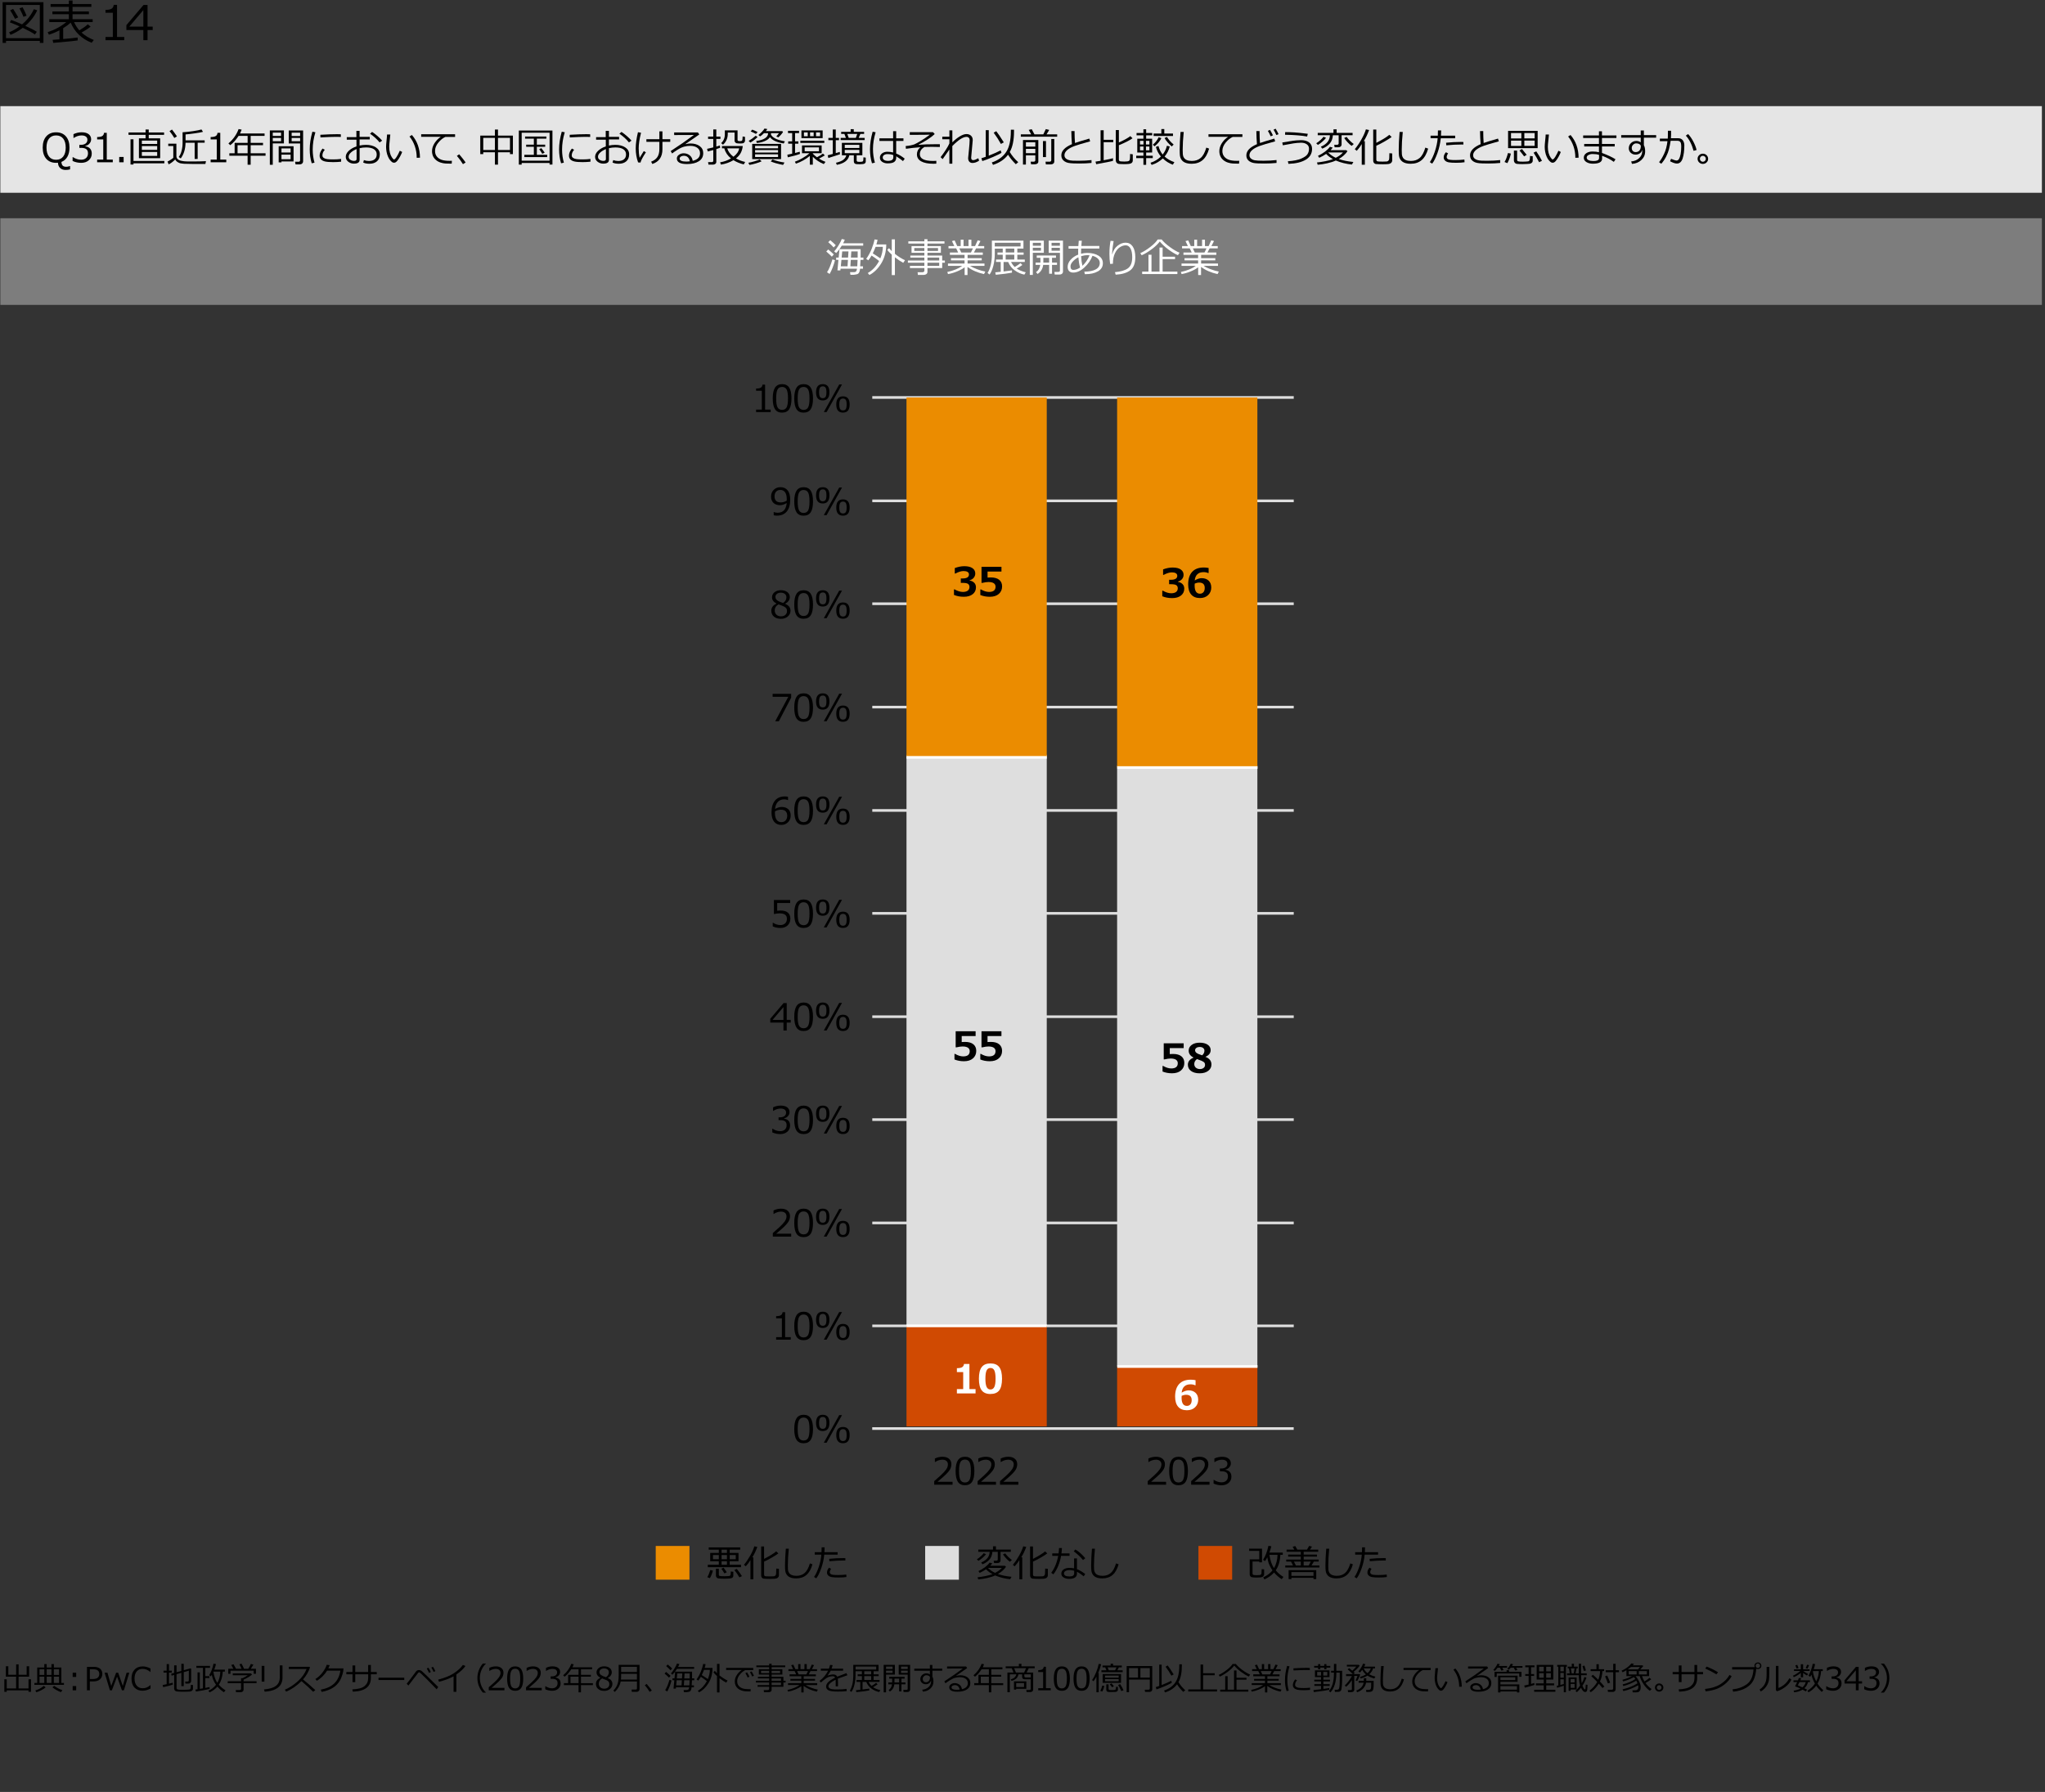 <?xml version="1.0" encoding="UTF-8"?><svg xmlns="http://www.w3.org/2000/svg" viewBox="0 0 769 673.94"><rect x="0" y="0" width="769" height="673.94" fill="#333333" stroke="none"/><g id="_レイヤー_6"><g><rect x="246.58" y="581.42" width="12.68" height="12.68" fill="#eb8c00"/><g><path d="M266.93,593.52l-.96-.36c.36-.55,.74-1.44,1.14-2.69l.96,.21c-.08,.4-.23,.88-.45,1.45-.22,.57-.45,1.03-.69,1.39Zm-.77-4.12v-.92h4.14v-1.31h-3.23v-3.14h3.23v-1.22h-3.79v-.85h11.84v.85h-3.96v1.22h3.32v3.14h-3.32v1.31h4.26v.92h-12.5Zm4.14-4.57h-2.19v1.57h2.19v-1.57Zm-1.06,5.14h1.07v2.27c0,.21,.09,.36,.27,.44s.77,.12,1.76,.12c.36,0,.72,0,1.09-.03,.37-.02,.63-.04,.77-.06,.14-.02,.26-.08,.36-.18,.1-.1,.17-.27,.2-.51,.03-.24,.04-.57,.04-1l.96,.1v1.43c0,.4-.17,.7-.51,.89-.34,.19-1.3,.29-2.88,.29-.43,0-.85-.01-1.27-.03-.42-.02-.72-.04-.91-.07-.19-.02-.36-.08-.51-.19-.15-.1-.26-.23-.34-.38-.08-.15-.12-.31-.12-.5v-2.58Zm3.17,1.77c-.5-.84-.88-1.42-1.14-1.74l.8-.43c.48,.62,.89,1.2,1.22,1.73l-.88,.44Zm-1.07-8.93v1.22h2.02v-1.22h-2.02Zm2.02,2.02h-2.02v1.57h2.02v-1.57Zm-2.02,3.65h2.02v-1.31h-2.02v1.31Zm5.33-3.65h-2.27v1.57h2.27v-1.57Zm1.37,8.39c-.59-1.02-1.22-1.93-1.89-2.74l.9-.44c.21,.24,.55,.68,1,1.31,.45,.63,.76,1.11,.95,1.42l-.96,.46Z"/><path d="M282.2,593.97v-7.26c-.47,.82-1.06,1.61-1.77,2.37l-.67-.57c.78-.93,1.56-2.07,2.32-3.41,.76-1.34,1.29-2.53,1.58-3.55l1.13,.23c-.58,1.54-1.21,2.85-1.89,3.92h.39v8.26h-1.09Zm4.03-12.35h1.09v4.66c2.21-1.13,3.73-2.08,4.56-2.82l.83,.76c-.62,.47-1.5,1.02-2.62,1.66-1.12,.64-2.04,1.11-2.76,1.41v4.89c0,.14,.03,.25,.08,.35,.05,.1,.13,.17,.23,.22,.1,.05,.32,.08,.66,.1,.33,.02,.76,.02,1.27,.02,.78,0,1.26-.01,1.43-.04,.17-.03,.32-.09,.44-.18s.22-.19,.28-.3c.06-.11,.11-.35,.14-.73,.03-.37,.05-.94,.05-1.7l1,.1v2.4c0,.36-.13,.65-.39,.9-.26,.24-.63,.38-1.12,.43-.49,.04-1.09,.06-1.8,.06-.44,0-.9,0-1.37-.03-.47-.02-.81-.04-1.01-.06s-.38-.08-.53-.2c-.15-.12-.27-.26-.34-.43s-.12-.38-.12-.61v-10.85Z"/><path d="M305.52,588.31c-.51,1.82-1.27,3.16-2.28,4.02s-2.29,1.29-3.87,1.29c-.62,0-1.16-.06-1.64-.18s-.89-.31-1.23-.55c-.34-.24-.62-.55-.82-.92-.21-.37-.34-.76-.39-1.19-.06-.43-.09-1.14-.09-2.13,0-1.68,.1-3.75,.3-6.19h1.12c-.24,2.35-.36,4.43-.36,6.25,0,.63,.01,1.17,.04,1.6,.03,.44,.16,.84,.4,1.21,.24,.37,.58,.65,1.05,.84s1.04,.29,1.73,.29c1.24,0,2.26-.35,3.08-1.04,.82-.7,1.49-1.91,2-3.64l.96,.36Z"/><path d="M310.09,581.94c0,.51-.02,1.12-.07,1.83h4.97v.91h-5.04c-.16,1.75-.55,3.49-1.16,5.2s-1.23,2.95-1.86,3.72l-.81-.53c.66-.94,1.25-2.2,1.78-3.78,.53-1.58,.85-3.12,.97-4.61h-2.49v-.91h2.55c.03-.59,.04-1.2,.04-1.83h1.12Zm8.2,11.16c-.72,.12-1.7,.18-2.94,.18-1.04,0-1.86-.04-2.46-.13-.59-.09-1.06-.29-1.4-.59s-.51-.69-.51-1.13c0-.65,.26-1.26,.78-1.84l.77,.43c-.33,.45-.5,.88-.5,1.29,0,.28,.15,.53,.46,.73,.31,.21,1.19,.31,2.62,.31,1.09,0,2.14-.06,3.13-.18l.05,.94Zm-.4-7.11v.9c-.24,0-.44-.01-.63-.01-1.63,0-3.42,.09-5.38,.28l-.07-.9c1.78-.19,3.54-.28,5.28-.28,.31,0,.57,0,.79,.02Z"/></g><g><path d="M367.93,587.01l-.58-.58c.56-.34,1.08-.74,1.56-1.2s.81-.82,.98-1.08l.9,.36c-.24,.34-.64,.76-1.22,1.28-.57,.51-1.12,.92-1.64,1.22Zm2.89,3.16c-.67,.47-1.47,.92-2.42,1.37l-.46-.67c1.94-.94,3.34-2,4.2-3.19l.98,.27c-.21,.31-.45,.62-.75,.92h5.5l.43,.36c-.68,1.05-1.7,1.96-3.06,2.74,1.36,.49,3.07,.84,5.13,1.05l-.51,.9c-2.05-.21-3.93-.68-5.65-1.41-.84,.39-1.86,.72-3.06,.98s-2.3,.43-3.3,.5l-.25-.8c.86-.07,1.84-.22,2.96-.45s2-.47,2.65-.72c-1-.55-1.8-1.16-2.41-1.84Zm-1.37-1.86l-.49-.67c2.08-.87,3.14-2.21,3.19-4.03h-4.27v-.83h5.52v-1.24h1.11v1.24h5.6v.83h-3.87v3.32c0,.25-.11,.46-.32,.64s-.49,.27-.82,.27h-1.3l-.16-.87h1c.16,0,.29-.04,.4-.13,.11-.09,.16-.2,.16-.34v-2.88h-2.02c-.09,1.24-.48,2.24-1.18,2.98-.7,.74-1.55,1.32-2.55,1.71Zm4.74,3.23c1.08-.55,1.93-1.17,2.54-1.87h-5.22c.76,.77,1.65,1.39,2.68,1.87Zm5.58-4.19c-.42-.27-.9-.7-1.44-1.29-.54-.59-.93-1.08-1.17-1.49l.85-.36c.28,.41,.67,.86,1.17,1.35,.5,.49,.94,.87,1.33,1.13l-.75,.66Z"/><path d="M383.32,593.97v-7.26c-.47,.82-1.06,1.61-1.77,2.37l-.67-.57c.78-.93,1.56-2.07,2.32-3.41,.76-1.34,1.29-2.53,1.58-3.55l1.13,.23c-.58,1.54-1.21,2.85-1.89,3.92h.39v8.26h-1.09Zm4.03-12.35h1.09v4.66c2.21-1.13,3.73-2.08,4.56-2.82l.83,.76c-.62,.47-1.5,1.02-2.62,1.66-1.12,.64-2.04,1.11-2.76,1.41v4.89c0,.14,.03,.25,.08,.35,.05,.1,.13,.17,.23,.22,.1,.05,.32,.08,.66,.1,.33,.02,.76,.02,1.27,.02,.78,0,1.26-.01,1.43-.04,.17-.03,.32-.09,.44-.18s.22-.19,.28-.3c.06-.11,.11-.35,.14-.73,.03-.37,.05-.94,.05-1.7l1,.1v2.4c0,.36-.13,.65-.39,.9-.26,.24-.63,.38-1.12,.43-.49,.04-1.09,.06-1.8,.06-.44,0-.9,0-1.37-.03-.47-.02-.81-.04-1.01-.06s-.38-.08-.53-.2c-.15-.12-.27-.26-.34-.43s-.12-.38-.12-.61v-10.85Z"/><path d="M399.32,582.22c-.03,.72-.09,1.38-.17,2h3.04v.91h-3.18c-.47,2.73-1.44,5.06-2.9,6.97l-.8-.59c1.29-1.75,2.17-3.88,2.62-6.38h-2.24v-.91h2.38c.09-.67,.15-1.34,.16-2.02h1.08Zm8.75,9.74l-.55,.87c-.96-.77-1.8-1.34-2.54-1.7v.65c0,1.34-.98,2.01-2.95,2.01-.81,0-1.5-.17-2.07-.52-.57-.35-.86-.83-.86-1.44,0-.67,.29-1.2,.87-1.59,.58-.39,1.29-.58,2.13-.58,.65,0,1.25,.05,1.8,.16v-3.71h1.08v4.03c.91,.35,1.94,.95,3.09,1.81Zm-4.14-1.23c-.61-.16-1.22-.24-1.83-.24-.53,0-1,.11-1.4,.33-.4,.22-.6,.53-.6,.91,0,.77,.69,1.16,2.07,1.16,1.18,0,1.76-.38,1.76-1.15v-1.02Zm4.17-4.69l-.84,.67c-.84-1.07-2.01-2.16-3.5-3.29l.62-.68c1.28,.75,2.52,1.85,3.73,3.29Z"/><path d="M420.64,588.31c-.51,1.82-1.27,3.16-2.28,4.02s-2.29,1.29-3.87,1.29c-.62,0-1.16-.06-1.64-.18s-.89-.31-1.23-.55c-.34-.24-.62-.55-.82-.92-.21-.37-.34-.76-.39-1.19-.06-.43-.09-1.14-.09-2.13,0-1.68,.1-3.75,.3-6.19h1.12c-.24,2.35-.36,4.43-.36,6.25,0,.63,.01,1.17,.04,1.6,.03,.44,.16,.84,.4,1.21,.24,.37,.58,.65,1.05,.84s1.04,.29,1.73,.29c1.24,0,2.26-.35,3.08-1.04,.82-.7,1.49-1.91,2-3.64l.96,.36Z"/></g><g><path d="M469.94,586.46h3.6v-3.19h-3.81v-.84h4.84v5.14h-1.03v-.31h-2.54v4.43c0,.31,.09,.5,.27,.59s.6,.13,1.26,.13c.83,0,1.33-.05,1.51-.16,.18-.11,.29-.29,.32-.55,.03-.26,.06-.78,.09-1.57l.91,.08v1.85c0,.31-.12,.57-.35,.79-.23,.22-.58,.35-1.05,.4-.47,.04-.95,.06-1.43,.06-.29,0-.6-.01-.94-.04s-.6-.05-.77-.08c-.17-.02-.33-.09-.46-.19-.14-.11-.24-.24-.31-.4-.07-.16-.11-.34-.11-.54v-5.6Zm9.8,4.15c.88,1.03,1.84,1.85,2.89,2.45l-.67,.84c-1.08-.69-2.04-1.52-2.85-2.5-.98,1.08-2.18,1.95-3.62,2.6l-.46-.77c1.44-.67,2.6-1.54,3.47-2.62-.33-.45-.69-1.08-1.08-1.88s-.67-1.82-.85-3.06c-.27,.53-.56,1.02-.87,1.45l-.75-.49c.89-1.34,1.57-3.09,2.03-5.26l1.09,.17c-.2,.82-.45,1.61-.74,2.37h5.05v.84h-.92c-.1,2.37-.67,4.32-1.74,5.85Zm-.66-.85c.83-1.45,1.27-3.12,1.33-5h-3.07c.35,2.19,.93,3.85,1.74,5Z"/><path d="M486.23,588.77l-.76-1.48h-1.8v-.75h5.48v-1.11h-4.76v-.76h4.76v-1.07h-5.35v-.79h2.93l-.65-1.08,1-.27,.77,1.35h3.63l.82-1.42,1.07,.27-.79,1.14h3.12v.79h-5.46v1.07h5v.76h-5v1.11h5.65v.75h-1.82l-.89,1.48h2.97v.76h-12.84v-.76h2.92Zm7.69,4.64h-8.3v.49h-1.05v-3.4h10.39v3.4h-1.04v-.49Zm-8.3-.75h8.3v-1.42h-8.3v1.42Zm.95-5.37l.74,1.48h1.84v-1.48h-2.58Zm3.66,1.48h1.9l.77-1.48h-2.67v1.48Z"/><path d="M508.74,588.31c-.51,1.82-1.27,3.16-2.28,4.02s-2.29,1.29-3.87,1.29c-.62,0-1.16-.06-1.64-.18s-.89-.31-1.23-.55c-.34-.24-.62-.55-.82-.92-.21-.37-.34-.76-.39-1.19-.06-.43-.09-1.14-.09-2.13,0-1.68,.1-3.75,.3-6.19h1.12c-.24,2.35-.36,4.43-.36,6.25,0,.63,.01,1.17,.04,1.6,.03,.44,.16,.84,.4,1.21,.24,.37,.58,.65,1.05,.84s1.04,.29,1.73,.29c1.24,0,2.26-.35,3.08-1.04,.82-.7,1.49-1.91,2-3.64l.96,.36Z"/><path d="M513.31,581.94c0,.51-.02,1.12-.07,1.83h4.97v.91h-5.04c-.16,1.75-.55,3.49-1.16,5.2s-1.23,2.95-1.86,3.72l-.81-.53c.66-.94,1.25-2.2,1.78-3.78,.53-1.58,.85-3.12,.97-4.61h-2.49v-.91h2.55c.03-.59,.04-1.2,.04-1.83h1.12Zm8.2,11.16c-.72,.12-1.7,.18-2.94,.18-1.04,0-1.86-.04-2.46-.13-.59-.09-1.06-.29-1.4-.59s-.51-.69-.51-1.13c0-.65,.26-1.26,.78-1.84l.77,.43c-.33,.45-.5,.88-.5,1.29,0,.28,.15,.53,.46,.73,.31,.21,1.19,.31,2.62,.31,1.09,0,2.14-.06,3.13-.18l.05,.94Zm-.4-7.11v.9c-.24,0-.44-.01-.63-.01-1.63,0-3.42,.09-5.38,.28l-.07-.9c1.78-.19,3.54-.28,5.28-.28,.31,0,.57,0,.79,.02Z"/></g><rect x="347.9" y="581.42" width="12.68" height="12.68" fill="#dedede"/><rect x="450.66" y="581.42" width="12.68" height="12.68" fill="#d04a02"/></g></g><g id="_レイヤー_7"><g><path d="M1.63,636.29v-4.72h.9v3.44h3.53v-4.44s-3.86,0-3.86,0v-3.9h.93v3.2h2.94v-3.93h.93v3.93h3.02v-3.2h.94v3.9h-3.97v4.44s3.73,0,3.73,0v-3.44h.93v4.72h-.93v-.56H2.53v.56h-.9Z"/><path d="M12.93,633.65v-.72h1.06v-5.8h2.67v-1.28h.9v1.28h1.79v-1.28h.91v1.28h2.81v5.8h.98v.72H12.93Zm.72,2.77l-.36-.67c1.2-.34,2.25-.91,3.17-1.7l.7,.57c-.37,.33-.94,.69-1.7,1.08s-1.37,.63-1.81,.72Zm3.01-6.5v-2.13h-1.8v2.13h1.8Zm-1.8,3.01h1.8v-2.34h-1.8v2.34Zm2.7-5.14v2.13h1.79v-2.13h-1.79Zm0,5.14h1.79v-2.34h-1.79v2.34Zm5.36,3.46c-.48-.15-1.05-.41-1.71-.79s-1.16-.71-1.48-1.01l.61-.56c1.14,.79,2.18,1.32,3.12,1.61l-.54,.76Zm-.72-6.47v-2.13h-1.95v2.13h1.95Zm-1.95,3.01h1.95v-2.34h-1.95v2.34Z"/><path d="M28.65,630.69h-1.33v-1.6h1.33v1.6Zm0,5.02h-1.33v-1.6h1.33v1.6Z"/><path d="M33.79,632.38v3.33h-1.09v-8.83h2.44c1.14,0,1.98,.24,2.52,.72s.82,1.12,.82,1.93-.3,1.52-.89,2.05-1.43,.79-2.5,.79h-1.29Zm0-4.57v3.65h1.09c.89,0,1.53-.17,1.9-.52s.56-.81,.56-1.38-.18-1.01-.54-1.31-.94-.45-1.74-.45h-1.27Z"/><path d="M48.62,629.09l-2.03,6.62h-.74l-1.83-5.14-1.95,5.14h-.74l-1.99-6.62h1.07l1.42,4.98,1.83-4.98h.78l1.74,4.98,1.42-4.98h1.03Z"/><path d="M53.67,635.87c-1.32,0-2.35-.4-3.1-1.2s-1.12-1.92-1.12-3.37,.38-2.54,1.14-3.36,1.79-1.22,3.09-1.22c.93,0,1.91,.26,2.92,.79v1.28h-.08c-.92-.77-1.89-1.15-2.91-1.15-.93,0-1.67,.32-2.21,.97s-.81,1.54-.81,2.69,.28,2.03,.83,2.67,1.29,.96,2.21,.96c.5,0,.97-.08,1.42-.24s.94-.47,1.48-.93h.08v1.29c-.75,.36-1.33,.58-1.75,.67s-.81,.13-1.17,.13Z"/><path d="M61.35,634.52l-.19-.81c.46-.08,.97-.18,1.51-.3v-4.37h-1.18v-.72h1.18v-2.47h.88v2.47h1.05v.72h-1.05v4.17c.61-.14,1.07-.26,1.38-.36l.06,.7c-.71,.29-1.92,.61-3.64,.97Zm4.15-4.6l-.97,.28-.16-.73,1.12-.31v-2.85h.9v2.6l1.8-.5v-2.67h.91v2.41l2.53-.7,.26,.19v4.47c0,.32-.1,.58-.31,.78s-.49,.3-.84,.3h-1l-.12-.77h.83c.37,0,.55-.16,.55-.49v-3.61l-1.9,.55v5.25h-.91v-4.99l-1.8,.52v5.14c0,.29,.13,.49,.38,.59s.93,.15,2.03,.15c.49,0,1-.02,1.53-.05s.84-.07,.96-.1,.2-.1,.27-.19,.11-.27,.14-.55,.05-.61,.05-1l.81,.08v1.44c0,.18-.05,.35-.16,.49s-.25,.26-.43,.35-.37,.14-.57,.16-.54,.04-1.03,.06-.97,.03-1.47,.03c-.27,0-.69,0-1.24-.03s-.97-.05-1.25-.09-.5-.17-.67-.37-.25-.45-.25-.74v-5.12Z"/><path d="M73.67,636.18l-.18-.76c.21-.02,.47-.05,.79-.11v-6.35h.86v6.21l1.17-.2v-7.72h-2.47v-.72h5.13v.72h-1.76v3.15h1.53v.7h-1.53v3.71c.73-.13,1.26-.25,1.59-.34l.04,.71c-.41,.12-1.18,.29-2.32,.51s-2.09,.38-2.85,.49Zm8.62-2.58c.75,.86,1.59,1.56,2.51,2.11l-.6,.73c-.96-.63-1.78-1.34-2.45-2.13-.79,.92-1.78,1.64-2.95,2.17l-.43-.63c1.13-.49,2.08-1.23,2.86-2.23-.86-1.23-1.38-2.48-1.58-3.74-.13,.22-.27,.42-.4,.6l-.58-.47c.7-1.11,1.24-2.55,1.62-4.32l.94,.15c-.19,.76-.41,1.46-.65,2.09h3.98v.74h-.79c-.1,1.96-.59,3.6-1.49,4.93Zm-.56-.71c.7-1.23,1.08-2.63,1.12-4.21h-2.57l-.04,.08c.28,1.71,.77,3.09,1.48,4.14Z"/><path d="M90.5,636.42h-1.74l-.12-.82h1.48c.15,0,.27-.04,.38-.13s.15-.19,.15-.3v-2.15h-5.02v-.72h5.02v-1.15h.54c.57-.25,1.24-.62,1.99-1.11h-5.65v-.7h6.82l.43,.45c-.79,.68-1.85,1.32-3.19,1.91v.6h4.89v.72h-4.89v2.47c0,.27-.1,.49-.31,.67s-.46,.26-.77,.26Zm-2.73-8.8c-.34-.64-.61-1.13-.8-1.45l.85-.25c.23,.39,.54,.96,.94,1.69h2.09c-.13-.32-.41-.88-.82-1.69l.8-.23c.39,.7,.7,1.34,.93,1.92h1.61c.46-.75,.79-1.36,.96-1.82l.96,.25c-.25,.45-.58,.98-.97,1.57h1.93v1.89h-.86v-1.17h-8.72v1.17h-.83v-1.89h1.95Z"/><path d="M99.42,632.45h-1.02v-5.92h1.02v5.92Zm6.81-1.44c0,.92-.22,1.75-.65,2.5s-1.15,1.36-2.15,1.84-2.3,.77-3.91,.87l-.23-.85c2.06-.16,3.56-.62,4.51-1.37s1.41-1.82,1.41-3.22v-4.45h1.02v4.68Z"/><path d="M118.59,635.62l-.83,.64c-1.07-1.1-2.53-2.43-4.39-4-1.94,1.87-3.87,3.18-5.79,3.95l-.45-.74c1.61-.66,3.21-1.7,4.81-3.12s2.71-2.98,3.35-4.67h-6.69v-.81h7.74l.24,.22c-.55,1.66-1.42,3.17-2.63,4.54,1.2,.93,2.74,2.27,4.63,4Z"/><path d="M123.96,626.26c-.11,.37-.28,.77-.49,1.2h5.68l-.05,.81c-.01,.23-.11,.69-.3,1.37-.12,.43-.27,.87-.45,1.31s-.41,.89-.7,1.36-.64,.91-1.05,1.32-.88,.79-1.43,1.13-1.17,.65-1.88,.91-1.49,.48-2.32,.64l-.35-.84c2.25-.44,3.97-1.24,5.15-2.42s1.92-2.76,2.22-4.74h-4.99c-.46,.76-1.03,1.48-1.71,2.15s-1.39,1.23-2.14,1.66l-.55-.65c1.04-.66,1.94-1.49,2.71-2.51s1.29-1.97,1.56-2.85l1.08,.14Z"/><path d="M133.58,632.63h-1.02v-2.96h-2.32v-.85h2.32v-2.47h1.02v2.47h4.86v-2.64h1.02v2.64h2.21v.85h-2.21v1.42c0,3.27-2.26,4.98-6.78,5.13l-.19-.87c2.19-.08,3.73-.5,4.62-1.25s1.34-1.75,1.34-2.99v-1.44h-4.86v2.96Z"/><path d="M152.02,631.83h-9.69v-.87h9.69v.87Z"/><path d="M164.79,634.45l-.59,.88c-1.09-1.14-2.24-2.33-3.45-3.54s-2.01-1.99-2.37-2.32-.57-.5-.62-.52-.09-.03-.14-.03c-.04,0-.09,.01-.15,.04s-.2,.16-.39,.4-.82,1.05-1.88,2.44l-1.61,2.1-.67-.66c.28-.32,.64-.77,1.08-1.35l2.47-3.29c.26-.33,.62-.5,1.07-.5,.2,0,.4,.04,.61,.11s.47,.25,.77,.54l1.77,1.68c.87,.83,2.24,2.17,4.1,4.04Zm-2.78-5.6l-.67,.3c-.28-.62-.56-1.17-.86-1.65l.64-.29c.34,.53,.64,1.08,.89,1.63Zm1.7-.36l-.67,.28c-.25-.59-.53-1.13-.84-1.62l.62-.29c.31,.48,.61,1.02,.9,1.63Z"/><path d="M171.6,636.28h-1.04v-5.84c-1.71,.91-3.54,1.59-5.48,2.04l-.31-.8c2.54-.65,4.54-1.47,6-2.46s2.56-2,3.3-3.05l.96,.38c-.71,1.06-1.85,2.13-3.42,3.21v6.52Z"/><path d="M182.71,636.56h-1.15c-1.36-1.63-2.04-3.45-2.04-5.46s.68-3.81,2.04-5.46h1.15v.06c-.64,.59-1.16,1.32-1.56,2.17-.48,1.02-.71,2.09-.71,3.22s.24,2.22,.71,3.24c.4,.86,.92,1.58,1.56,2.17v.05Z"/><path d="M189.7,635.71h-5.91v-1.14c.62-.54,1.33-1.17,2.11-1.88s1.36-1.34,1.74-1.89,.57-1.09,.57-1.63c0-.48-.16-.86-.48-1.12s-.75-.4-1.3-.4c-.8,0-1.59,.25-2.36,.76h-.06v-1.14c.79-.38,1.61-.56,2.45-.56,.89,0,1.59,.22,2.1,.65s.77,1.02,.77,1.77c0,.4-.07,.78-.2,1.14s-.33,.72-.61,1.06-.61,.71-1,1.1-1.28,1.17-2.67,2.36h4.84v.94Z"/><path d="M193.72,635.89c-1.04,0-1.8-.37-2.29-1.11s-.73-1.9-.73-3.47,.25-2.73,.74-3.48,1.25-1.12,2.29-1.12,1.79,.37,2.28,1.12,.74,1.9,.74,3.47-.24,2.74-.73,3.48-1.25,1.12-2.29,1.12Zm0-8.29c-.67,0-1.15,.26-1.45,.79s-.45,1.5-.45,2.91,.15,2.36,.45,2.89,.79,.8,1.45,.8,1.15-.27,1.45-.8,.45-1.5,.45-2.91-.15-2.34-.45-2.88-.78-.81-1.45-.81Z"/><path d="M203.72,635.71h-5.91v-1.14c.62-.54,1.33-1.17,2.11-1.88s1.36-1.34,1.74-1.89,.57-1.09,.57-1.63c0-.48-.16-.86-.48-1.12s-.75-.4-1.3-.4c-.8,0-1.59,.25-2.36,.76h-.06v-1.14c.79-.38,1.61-.56,2.45-.56,.89,0,1.59,.22,2.1,.65s.77,1.02,.77,1.77c0,.4-.07,.78-.2,1.14s-.33,.72-.61,1.06-.61,.71-1,1.1-1.28,1.17-2.67,2.36h4.84v.94Z"/><path d="M205.05,635.34v-1.18h.09c.79,.52,1.61,.79,2.46,.79,.62,0,1.13-.17,1.5-.51s.57-.81,.57-1.42c0-.56-.16-.98-.49-1.24s-.86-.4-1.59-.4h-.52v-.9h.4c.63,0,1.13-.13,1.49-.4s.54-.65,.54-1.14c0-.41-.16-.73-.47-.96s-.75-.34-1.3-.34c-.79,0-1.58,.26-2.36,.77h-.06v-1.15c.79-.37,1.61-.56,2.46-.56,.91,0,1.61,.19,2.11,.57s.75,.9,.75,1.54c0,.48-.17,.9-.5,1.28s-.75,.61-1.25,.71v.09c1.29,.23,1.93,.97,1.93,2.22,0,.81-.29,1.47-.88,1.99s-1.35,.78-2.28,.78-1.75-.18-2.58-.55Z"/><path d="M212.05,633.75v-.74h1.59v-3.13h3.91v-2.09h-2.72c-.77,1.19-1.61,2.12-2.51,2.8l-.55-.53c1.43-1.21,2.45-2.65,3.06-4.32l.92,.17c-.16,.44-.32,.82-.49,1.15h7.39v.73h-4.18v2.09h3.72v.71h-3.72v2.43h4.48v.74h-4.48v2.7h-.92v-2.7h-5.51Zm2.47-.74h3.04v-2.43h-3.04v2.43Z"/><path d="M225.71,631.03v-.07c-.93-.51-1.4-1.17-1.4-1.97,0-.67,.27-1.22,.81-1.65s1.22-.65,2.06-.65,1.56,.21,2.08,.62,.79,.95,.79,1.61c0,.43-.13,.83-.39,1.21s-.62,.67-1.08,.88v.08c1.14,.49,1.71,1.22,1.71,2.19,0,.76-.29,1.39-.88,1.89s-1.33,.75-2.21,.75c-.94,0-1.69-.24-2.26-.72s-.84-1.11-.84-1.9c0-1.02,.54-1.77,1.63-2.26Zm.71,.21c-.82,.46-1.24,1.12-1.24,1.97,0,.57,.19,1.02,.56,1.37s.85,.52,1.44,.52,1.07-.15,1.42-.46,.53-.73,.53-1.26c0-.36-.08-.66-.24-.88s-.39-.41-.7-.56-.9-.39-1.77-.71Zm2.53-2.33c0-.42-.16-.77-.49-1.04s-.76-.4-1.3-.4-.94,.13-1.26,.38-.49,.58-.49,.99c0,.45,.2,.83,.61,1.12s1.02,.57,1.85,.82c.72-.46,1.08-1.09,1.08-1.87Z"/><path d="M239.42,636.29h-1.83l-.09-.86h1.53c.32,0,.49-.15,.49-.46v-2.58h-6.12c-.27,1.49-1.01,2.8-2.21,3.93l-.56-.51c.58-.54,1.06-1.24,1.44-2.09s.57-2,.57-3.44v-4.14h7.85v9.15c0,.29-.11,.52-.33,.71s-.46,.28-.72,.28Zm.09-4.63v-2.15h-5.94v.63c0,.61-.02,1.12-.07,1.52h6.01Zm0-2.85v-1.95h-5.94v1.95h5.94Z"/><path d="M245.1,635.77l-.8,.52c-.51-.84-1.12-1.67-1.82-2.5l.69-.48c.86,1.01,1.5,1.83,1.94,2.46Z"/><path d="M251.58,630.96c-.32-.35-.88-.87-1.68-1.55l.57-.62c.64,.52,1.21,1.01,1.69,1.49l-.59,.67Zm-.67,5.2l-.78-.52c.57-.83,1.11-2.12,1.62-3.87l.77,.23c-.15,.65-.38,1.38-.69,2.18s-.62,1.46-.92,1.97Zm1.22-7.97c-.36-.43-.9-.96-1.63-1.59l.6-.6c.78,.65,1.34,1.16,1.66,1.52l-.64,.67Zm.75,1.66l-.59-.48c.37-.38,.8-.97,1.3-1.79s.83-1.46,.98-1.95l.9,.2c-.1,.31-.27,.67-.49,1.09h6.04v.71h-6.45c-.57,.92-1.13,1.66-1.69,2.21Zm7.23,4h.84v.72h-.9v.1c-.03,.31-.08,.59-.17,.82s-.21,.43-.37,.57-.58,.26-1.29,.35h-1.05l-.11-.81h1.29c.22,0,.4-.08,.53-.23s.23-.42,.28-.81h-4.96l-.05,.52h-.88l.3-3.17h-.69v-.69h.76l.24-2.53h6.36v1.9c0,.14,0,.35,0,.63h.84v.69h-.86c-.02,.5-.06,1.14-.12,1.93Zm-5.84,0h2.02l.12-1.93h-1.96l-.18,1.93Zm2.3-4.48h-1.89l-.17,1.86h1.94l.12-1.86Zm.59,4.48h2.07c.04-.47,.06-1.12,.09-1.93h-2.04l-.12,1.93Zm2.18-2.62v-.49c.02-.33,.02-.79,.01-1.37h-1.92l-.11,1.86h2.02Z"/><path d="M262.89,636.46l-.49-.58c1.41-.8,2.54-2.01,3.41-3.63-.85-.66-1.61-1.21-2.26-1.63-.32,.56-.65,1.04-.99,1.44l-.63-.43c.66-.93,1.21-1.93,1.64-3.01s.72-2.03,.86-2.84l.9,.1c-.05,.36-.17,.83-.35,1.41h2.96c-.02,2.19-.52,4.09-1.51,5.7s-2.18,2.77-3.56,3.48Zm3.3-4.99c.5-1.21,.74-2.37,.74-3.46h-2.19c-.25,.69-.53,1.34-.84,1.96,.7,.43,1.46,.93,2.29,1.5Zm3.43,5.03v-6.15c-.66-.59-1.1-1.07-1.34-1.43l.52-.53c.24,.3,.52,.6,.82,.9v-3.54h.94v4.36c1,.8,2.02,1.44,3.04,1.92l-.53,.79c-.8-.43-1.64-.98-2.51-1.67v5.36h-.94Z"/><path d="M283.26,628.09h-2.94c-.71,.3-1.41,.86-2.09,1.67s-1.02,1.65-1.02,2.53c0,.68,.18,1.24,.54,1.69s.84,.78,1.44,.99,1.4,.31,2.39,.31c.23,0,.47,0,.71-.02l-.06,.87h-.03c-.72,0-1.32-.01-1.8-.04s-.98-.12-1.51-.29-.99-.42-1.39-.76-.7-.73-.9-1.18-.29-.95-.29-1.51c0-.79,.24-1.56,.72-2.33s1.11-1.42,1.9-1.96h-5.88v-.78h10.2v.8Zm-1.45,2.5l-.67,.3c-.28-.63-.56-1.18-.85-1.65l.63-.29c.34,.53,.64,1.07,.89,1.63Zm1.71-.36l-.67,.28c-.26-.61-.54-1.14-.84-1.62l.62-.3c.27,.42,.57,.97,.89,1.65Z"/><path d="M284.88,634.39v-.65h4.35v-.96h-4.96v-.66h4.96v-.88h-4.22v-.62h4.22v-.84h-3.87v-1.99h3.87v-.77h-4.82v-.66h4.82v-.64h.93v.64h5.12v.66h-5.12v.77h4.04v1.99h-4.04v.84h4.44v1.49h.81v.66h-.81v1.61h-4.44v1.16c0,.27-.11,.49-.33,.65s-.49,.24-.81,.24h-1.73l-.1-.81h1.48c.16,0,.29-.04,.4-.13s.16-.2,.16-.32v-.79h-4.35Zm4.35-6.02h-3.04v.88h3.04v-.88Zm4.11,0h-3.19v.88h3.19v-.88Zm.35,3.76v-.88h-3.54v.88h3.54Zm-3.54,1.62h3.54v-.96h-3.54v.96Z"/><path d="M296.35,636.21l-.23-.64c1.91-.42,3.41-1.03,4.51-1.85h-4.3v-.7h4.99v-.95h-4.09v-.65h4.09v-1.01h-4.41v-.7h2.48l-.6-1.25h-2.31v-.7h1.75l-.71-1.49,.81-.22,.77,1.71h1.05v-1.91h.86v1.91h1.49v-1.91h.87v1.91h1.11l.79-1.73,.83,.22-.79,1.52h1.92v.7h-2.44l-.67,1.25h2.68v.7h-4.58v1.01h4.26v.65h-4.26v.95h5.08v.7h-4.36c.55,.35,1.26,.69,2.14,1.02s1.7,.57,2.46,.7l-.38,.76c-1.97-.43-3.62-1.15-4.97-2.16v2.45h-.86v-2.33c-.56,.43-1.31,.84-2.26,1.23s-1.86,.66-2.74,.81Zm3.38-7.74l.59,1.25h2.91l.6-1.25h-4.1Z"/><path d="M315.12,634.22h-.87v-1.92c0-.23,0-.42-.02-.58-1.8,.9-2.7,1.72-2.7,2.46,0,.37,.2,.66,.6,.88s1.25,.33,2.54,.33c1.54,0,2.76-.07,3.67-.22l.06,.85c-.93,.11-2,.16-3.22,.16-1.88,0-3.1-.16-3.67-.49s-.86-.8-.86-1.41c0-.54,.25-1.08,.75-1.61s1.39-1.11,2.64-1.72c-.16-.35-.45-.53-.86-.53-.47,0-.97,.08-1.51,.25s-1.21,.6-2.01,1.28l-.97,.82-.5-.6c1.43-1.11,2.5-2.39,3.2-3.84h-2.73v-.76h3.05c.18-.46,.32-.93,.42-1.41l.97,.08c-.1,.45-.23,.89-.4,1.32h4.35v.76h-4.66c-.22,.45-.6,1.04-1.14,1.78l.09,.05c.15-.1,.45-.19,.9-.28s.79-.14,1.04-.14c.76,0,1.28,.28,1.55,.85l3.45-1.33,.39,.79c-.81,.27-2.02,.7-3.62,1.29,.05,.29,.07,.66,.07,1.11v1.78Z"/><path d="M322.03,636.4l-.15-.73c.55-.05,1.09-.1,1.63-.16v-2.96h-1.42v-.72h2.02v-1.46h-1.58v-.67h1.58v-1.17h-2.39v1.46c0,1.34-.15,2.58-.44,3.71s-.67,2.01-1.13,2.62l-.59-.46c.39-.61,.71-1.41,.95-2.38s.35-2,.35-3.07v-4.28h9.5v2.4h-1.85v1.17h1.9v.67h-1.9v1.46h2.24v.72h-4.12c.27,.57,.64,1.08,1.1,1.52,.78-.46,1.36-.85,1.72-1.18l.57,.56c-.49,.37-1.06,.73-1.71,1.08,.69,.47,1.6,.85,2.73,1.12l-.42,.7c-.95-.18-1.9-.58-2.83-1.23s-1.61-1.5-2.04-2.58h-1.39v2.86c1.07-.13,1.91-.24,2.53-.34v.69c-1.05,.22-2.68,.43-4.86,.64Zm7.46-9.63h-7.76v1.12h7.76v-1.12Zm-1.89,1.76h-2.6v1.17h2.6v-1.17Zm-2.6,3.3h2.6v-1.46h-2.6v1.46Z"/><path d="M333.19,629.8v6.67h-.9v-10.33h4.22v3.66h-3.32Zm0-2.12h2.45v-.89h-2.45v.89Zm2.45,.62h-2.45v.87h2.45v-.87Zm-1.01,7.87l-.47-.54c.72-.5,1.14-1.23,1.27-2.19h-1.39v-.69h1.45v-1.44h-1.11v-.69h5.79v.69h-1.19v1.44h1.51v.69h-1.51v2.67h-.87v-2.67h-1.79c-.15,1.2-.71,2.11-1.68,2.73Zm1.73-4.86v1.06c0,.15,0,.28,0,.38h1.75v-1.44h-1.74Zm4.83,5.04h-1.41l-.1-.8h1.14c.34,0,.51-.13,.51-.39v-5.36h-3.38v-3.66h4.29v9.33c0,.25-.1,.46-.3,.63s-.45,.25-.77,.25Zm-2.36-8.67h2.51v-.89h-2.51v.89Zm2.51,.62h-2.51v.87h2.51v-.87Z"/><path d="M354.32,628.32h-3.7v2.26c.26,.45,.39,1.07,.39,1.86,0,1.03-.39,1.9-1.15,2.6s-1.7,1.09-2.82,1.16l-.24-.73c.94-.07,1.73-.39,2.36-.97s.96-1.29,.96-2.15c0-.14,0-.28-.02-.39-.1,.45-.33,.81-.69,1.07s-.79,.39-1.29,.39c-.57,0-1.05-.18-1.45-.54s-.59-.82-.59-1.36c0-.63,.22-1.15,.67-1.57s.99-.63,1.63-.63c.48,0,.92,.14,1.29,.43v-1.41h-5.87v-.77h5.87v-1.4h.94v1.4h3.7v.77Zm-4.63,2.38c-.22-.44-.69-.66-1.39-.66-.34,0-.65,.15-.92,.43s-.4,.6-.4,.94c0,.38,.11,.68,.32,.91s.5,.35,.86,.35c.46,0,.83-.15,1.1-.45s.42-.7,.43-1.18v-.33Z"/><path d="M361.74,635.29c1.46-.35,2.2-1.11,2.2-2.26,0-.71-.27-1.27-.81-1.66s-1.26-.59-2.16-.59c-.62,0-1.22,.08-1.81,.23s-1.26,.47-2.03,.96-1.3,.85-1.6,1.1l-.43-.72c2.38-1.54,4.7-3.15,6.97-4.85l-5.93,.02v-.78h7.15l.41,.6-4.13,2.86,.05,.07c.48-.14,.95-.22,1.42-.22,1.12,0,2.04,.26,2.76,.77s1.08,1.23,1.08,2.14c0,1.07-.44,1.88-1.32,2.44s-2.07,.84-3.55,.84c-2.04,0-3.06-.56-3.06-1.68,0-.44,.21-.81,.63-1.11s.88-.45,1.39-.45c.71,0,1.31,.2,1.82,.59s.82,.96,.94,1.69Zm-.86,.15c-.23-1.12-.84-1.68-1.83-1.68-.32,0-.6,.08-.85,.23s-.38,.36-.38,.62c0,.6,.69,.9,2.07,.9,.3,0,.63-.02,.98-.07Z"/><path d="M366.35,633.75v-.74h1.59v-3.13h3.91v-2.09h-2.72c-.77,1.19-1.61,2.12-2.51,2.8l-.55-.53c1.43-1.21,2.45-2.65,3.06-4.32l.92,.17c-.16,.44-.32,.82-.49,1.15h7.39v.73h-4.18v2.09h3.72v.71h-3.72v2.43h4.48v.74h-4.48v2.7h-.92v-2.7h-5.51Zm2.47-.74h3.04v-2.43h-3.04v2.43Z"/><path d="M387.42,636.37h-1.38l-.12-.79h1.18c.33,0,.49-.15,.49-.45v-3.57s-2.24,0-2.24,0c-.65,0-.98-.3-.98-.89v-.98h-1.38c-.15,.71-.44,1.25-.87,1.62s-1.02,.65-1.75,.85l-.28-.59c.7-.2,1.2-.45,1.5-.76s.5-.69,.6-1.12h-2.45v6.73h-.91v-7.39h2.29l-.67-1.63h-2.27v-.7h4.95v-.96h.97v.96h4.99v.7h-2.23l-.84,1.63h2.49v6.39c0,.29-.1,.53-.3,.7s-.46,.26-.78,.26Zm-5.29-1.24v.3h-.83v-3.09h4.64v2.79h-3.81Zm-.1-6.11h3.08l.73-1.63h-4.48l.67,1.63Zm3.05,3.95h-2.95v1.51h2.95v-1.51Zm2.53-2.1v-1.18s-2.42,0-2.42,0v.73c0,.3,.2,.45,.6,.45h1.82Z"/><path d="M395.12,635.71h-4.7v-.81h1.84v-6.07h-1.84v-.71c.72,0,1.23-.11,1.54-.31s.48-.52,.52-.96h.83v8.05h1.8v.81Z"/><path d="M399.29,635.89c-1.04,0-1.8-.37-2.29-1.11s-.73-1.9-.73-3.47,.25-2.73,.74-3.48,1.25-1.12,2.29-1.12,1.79,.37,2.28,1.12,.74,1.9,.74,3.47-.24,2.74-.73,3.48-1.25,1.12-2.29,1.12Zm0-8.29c-.67,0-1.15,.26-1.45,.79s-.45,1.5-.45,2.91,.15,2.36,.45,2.89,.79,.8,1.45,.8,1.15-.27,1.45-.8,.45-1.5,.45-2.91-.15-2.34-.45-2.88-.78-.81-1.45-.81Z"/><path d="M406.71,635.89c-1.04,0-1.8-.37-2.29-1.11s-.73-1.9-.73-3.47,.25-2.73,.74-3.48,1.25-1.12,2.29-1.12,1.79,.37,2.28,1.12,.74,1.9,.74,3.47-.24,2.74-.73,3.48-1.25,1.12-2.29,1.12Zm0-8.29c-.67,0-1.15,.26-1.45,.79s-.45,1.5-.45,2.91,.15,2.36,.45,2.89,.79,.8,1.45,.8,1.15-.27,1.45-.8,.45-1.5,.45-2.91-.15-2.34-.45-2.88-.78-.81-1.45-.81Z"/><path d="M412.3,636.45v-5.9c-.38,.75-.75,1.33-1.1,1.75l-.54-.45c.53-.74,1.03-1.7,1.51-2.88s.81-2.25,.99-3.2l.91,.12c-.31,1.29-.68,2.4-1.1,3.34h.19v7.22h-.87Zm2.21-.29l-.78-.23c.36-.62,.61-1.29,.76-1.99l.79,.11c-.21,.89-.46,1.59-.76,2.11Zm1.55-7.97l-.45-1.12h-1.02v-.67h3.05v-.69h.94v.69h3.27v.67h-1.11l-.57,1.12h2v.69h-7.99v-.69h1.89Zm-1.42,4.71v-3.3h6.91v3.3h-6.91Zm.9-1.95h5.12v-.77h-5.12v.77Zm5.12,.56h-5.12v.8h5.12v-.8Zm-4.65,1.95h.86v1.74c0,.11,.04,.2,.11,.26s.17,.11,.28,.13,.33,.03,.65,.03c.4,0,.7,0,.91-.01s.35-.03,.44-.06,.16-.07,.22-.13,.1-.18,.14-.38,.05-.42,.05-.67l.72,.07v.99c0,.28-.09,.5-.27,.64s-.43,.23-.76,.25-.84,.02-1.54,.02c-.26,0-.55,0-.87-.01s-.56-.08-.71-.22-.23-.35-.23-.62v-2.03Zm.49-6.39l.45,1.12h2.37l.51-1.12h-3.33Zm1.71,7.49c-.19-.25-.49-.62-.9-1.11l.63-.37c.39,.4,.7,.77,.93,1.09l-.66,.39Zm3.46,1.44c-.54-1.12-.94-1.89-1.21-2.3l.76-.32c.51,.77,.93,1.54,1.27,2.31l-.82,.3Z"/><path d="M432.37,631.66h-7.81v4.76h-.9v-9.83h9.63v8.77c0,.29-.1,.51-.3,.69s-.45,.26-.77,.26h-1.63l-.12-.83h1.4c.33,0,.5-.16,.5-.49v-3.33Zm-7.81-.74h3.38v-3.57h-3.38v3.57Zm4.27,0h3.54v-3.57h-3.54v3.57Z"/><path d="M434.89,635.35l-.28-.84c.36-.11,.79-.25,1.31-.44v-8.03h.9v7.69c1.53-.6,2.73-1.13,3.59-1.61l.25,.73c-.38,.27-1.21,.69-2.51,1.25s-2.38,.98-3.25,1.25Zm10.07,.96c-.96-.94-1.74-1.89-2.34-2.86-1.04,1.4-2.54,2.42-4.52,3.06l-.36-.73c1.91-.64,3.34-1.68,4.29-3.12s1.44-3.55,1.44-6.33v-.41h.96v.46c0,2.68-.43,4.76-1.28,6.25,.68,1.14,1.54,2.16,2.55,3.06l-.74,.61Zm-4.48-6.11c-.62-1.14-1.35-2.27-2.18-3.38l.79-.45c.52,.66,1.28,1.78,2.26,3.36l-.87,.47Z"/><path d="M446.83,636.14v-.77h4.63v-9.36h.96v3.27h4.34v.76h-4.34v5.34h5.24v.77h-10.83Z"/><path d="M469.6,630.52c-.86-.36-1.82-.93-2.87-1.71s-1.92-1.58-2.6-2.41c-.58,.78-1.41,1.57-2.48,2.37s-2.06,1.39-2.96,1.78l-.4-.64c.91-.4,1.91-1.01,2.98-1.84s1.82-1.58,2.24-2.27h1.2c.59,.73,1.42,1.5,2.5,2.29s2.04,1.35,2.9,1.69l-.5,.75Zm-10.77,5.67v-.73h1.9v-5.07h.91v5.07h2.41v-7.22h.93v2.75h3.74v.72h-3.74v3.75h4.44v.73h-10.59Z"/><path d="M470.71,636.21l-.23-.64c1.91-.42,3.41-1.03,4.51-1.85h-4.3v-.7h4.99v-.95h-4.09v-.65h4.09v-1.01h-4.41v-.7h2.48l-.6-1.25h-2.31v-.7h1.75l-.71-1.49,.81-.22,.77,1.71h1.05v-1.91h.86v1.91h1.49v-1.91h.87v1.91h1.11l.79-1.73,.83,.22-.79,1.52h1.92v.7h-2.44l-.67,1.25h2.68v.7h-4.58v1.01h4.26v.65h-4.26v.95h5.08v.7h-4.36c.55,.35,1.26,.69,2.14,1.02s1.7,.57,2.46,.7l-.38,.76c-1.97-.43-3.62-1.15-4.97-2.16v2.45h-.86v-2.33c-.56,.43-1.31,.84-2.26,1.23s-1.86,.66-2.74,.81Zm3.38-7.74l.59,1.25h2.91l.6-1.25h-4.1Z"/><path d="M484.64,635.83l-.84,.19c-.4-1.29-.6-2.68-.6-4.18,0-1.64,.27-3.41,.8-5.31l.9,.16c-.54,1.78-.81,3.51-.81,5.2,0,1.39,.18,2.7,.54,3.94Zm8-.29c-.82,.09-1.62,.13-2.4,.13-1.09,0-1.9-.06-2.43-.19s-.94-.34-1.22-.63-.42-.67-.42-1.13c0-.67,.29-1.38,.88-2.13l.68,.36c-.48,.53-.72,1.1-.72,1.71,0,.3,.13,.55,.39,.74s.61,.31,1.04,.37,1.05,.09,1.85,.09,1.59-.05,2.34-.14v.81Zm-.07-7.45c-.62-.01-1.21-.02-1.76-.02-.81,0-2.27,.05-4.39,.16,0-.18-.01-.44-.04-.79,2.01-.12,3.65-.18,4.9-.18,.62,0,1.04,0,1.25,.02v.05c0,.18,0,.43,.03,.75Z"/><path d="M494.04,636.36l-.15-.73c.56-.05,1.52-.16,2.87-.33v-1.26h-2.51v-.65h2.51v-1.03h-2.54v-.65h2.54v-.96h-2.29v-2.55h5.47v2.55h-2.3v.96h2.48v.65h-2.48v1.03h2.38v.65h-2.38v1.14c1.07-.14,1.81-.26,2.21-.33v.66c-.95,.23-2.68,.49-5.16,.78l-.66,.08Zm1.62-8.54v-.64h-1.48v-.65h1.48v-.67h.82v.67h1.49v-.67h.82v.67h1.45v.65h-1.45v.64h-.82v-.64h-1.49v.64h-.82Zm1.12,.97h-1.48v1.39h1.48v-1.39Zm2.34,0h-1.51v1.39h1.51v-1.39Zm1.18,7.68l-.59-.48c.59-.67,1.05-1.55,1.39-2.62s.52-2.49,.52-4.24v-.06h-1.08v-.71h1.08v-2.57h.89v2.57h2.19v2.22c.01,1.06-.02,2.06-.08,3s-.14,1.57-.23,1.88c-.07,.23-.19,.41-.35,.54s-.34,.22-.53,.26c-.12,.02-.63,.04-1.54,.04l-.09-.8h.84c.29,0,.51-.07,.65-.21s.25-.49,.32-1.04,.11-1.51,.11-2.87v-2.31h-1.29v.39c0,1.46-.19,2.81-.57,4.04s-.93,2.22-1.64,2.98Z"/><path d="M508.17,636.4h-1.24l-.11-.78h1.1c.29,0,.44-.14,.44-.42v-3.33c-.68,1.04-1.41,1.88-2.18,2.52l-.48-.52c.43-.37,.91-.91,1.44-1.61s.94-1.33,1.22-1.88v-.02h-2.18v-.74h2.56c-.46-.47-1.12-1.06-1.97-1.79l.59-.45,1.14,.96c.78-.7,1.29-1.22,1.52-1.57h-3.55v-.66h4.47l.35,.33c-.48,.7-1.24,1.48-2.29,2.34,.2,.18,.36,.34,.48,.46l-.59,.38h2.36l.23,.17c-.08,.3-.24,.71-.48,1.23s-.45,.92-.63,1.2l-.61-.22c.32-.63,.55-1.2,.71-1.71h-1.21v5.27c0,.23-.1,.43-.31,.59s-.47,.24-.78,.24Zm2.2,.04l-.36-.62c.68-.25,1.28-.62,1.79-1.13s.84-1.12,.99-1.83h-1.89v-.71h1.95v-.97h.92v.97h2.78v1.29c0,.67-.03,1.19-.1,1.56s-.15,.63-.26,.78-.25,.27-.42,.35-.35,.14-.54,.16-.55,.04-1.07,.04h-.38l-.1-.76h1.02c.24,0,.44-.07,.58-.2s.24-.34,.28-.62,.06-.92,.06-1.91h-1.92c-.17,.9-.57,1.65-1.18,2.26s-1.33,1.05-2.15,1.32Zm3.87-6.28c-.71,.46-1.56,.83-2.54,1.11l-.29-.59c.95-.29,1.69-.61,2.22-.96-.62-.52-1.08-1.09-1.38-1.72-.33,.46-.62,.8-.86,1.01l-.6-.4c.37-.41,.72-.88,1.05-1.43s.57-1.05,.71-1.5l.88,.18c-.1,.28-.24,.59-.44,.94h4.08v.67h-.75c-.21,.83-.69,1.57-1.45,2.21,.72,.4,1.5,.7,2.34,.89l-.44,.71c-.99-.29-1.85-.65-2.57-1.11Zm0-.91c.61-.54,1.02-1.13,1.24-1.79h-2.67c.29,.7,.77,1.3,1.43,1.79Z"/><path d="M527.95,631.61c-.44,1.56-1.09,2.71-1.95,3.45s-1.96,1.1-3.32,1.1c-.53,0-1-.05-1.41-.16s-.76-.26-1.05-.47-.53-.47-.7-.79-.29-.66-.34-1.02-.07-.97-.07-1.82c0-1.44,.09-3.21,.26-5.31h.96c-.21,2.01-.31,3.8-.31,5.36,0,.54,.01,1,.04,1.37s.14,.72,.34,1.03,.5,.56,.9,.72,.89,.25,1.48,.25c1.06,0,1.94-.3,2.64-.89s1.27-1.64,1.71-3.12l.82,.3Z"/><path d="M538.01,628.09h-2.94c-.71,.3-1.41,.86-2.09,1.67s-1.01,1.65-1.01,2.53c0,.68,.18,1.24,.54,1.69s.84,.78,1.44,.99,1.4,.31,2.39,.31c.23,0,.46,0,.7-.02l-.06,.87h-.03c-.72,0-1.32-.01-1.8-.04s-.98-.12-1.51-.29-1-.42-1.4-.76-.7-.73-.9-1.18-.29-.95-.29-1.51c0-.79,.24-1.56,.72-2.33s1.11-1.42,1.89-1.96h-5.88v-.78h10.2v.8Z"/><path d="M544.33,632.62c-.13,.37-.34,.82-.63,1.36s-.58,.98-.88,1.34-.61,.54-.93,.54c-.2,0-.37-.05-.52-.14s-.35-.28-.6-.54-.47-.64-.68-1.11-.36-.96-.45-1.48-.15-1.02-.15-1.51c0-.44,.04-1.06,.13-1.86,.09-.84,.14-1.45,.15-1.84h.98c-.02,.35-.08,.96-.19,1.84-.1,.78-.15,1.4-.15,1.85,0,.68,.07,1.29,.21,1.83s.35,1.01,.62,1.4,.47,.59,.59,.59c.2,0,.48-.28,.82-.83s.65-1.16,.93-1.8l.72,.38Zm5.36,1.72l-.98,.03v-.11c0-1.16-.19-2.28-.56-3.38s-.91-2.07-1.61-2.93l.72-.46c1.59,1.82,2.4,4.1,2.43,6.84Z"/><path d="M557.66,635.29c1.46-.35,2.2-1.11,2.2-2.26,0-.71-.27-1.27-.81-1.66s-1.26-.59-2.16-.59c-.62,0-1.22,.08-1.81,.23s-1.26,.47-2.03,.96-1.3,.85-1.6,1.1l-.43-.72c2.38-1.54,4.7-3.15,6.97-4.85l-5.93,.02v-.78h7.15l.41,.6-4.13,2.86,.05,.07c.48-.14,.95-.22,1.42-.22,1.12,0,2.04,.26,2.76,.77s1.08,1.23,1.08,2.14c0,1.07-.44,1.88-1.32,2.44s-2.07,.84-3.55,.84c-2.04,0-3.06-.56-3.06-1.68,0-.44,.21-.81,.63-1.11s.88-.45,1.39-.45c.71,0,1.31,.2,1.82,.59s.82,.96,.94,1.69Zm-.86,.15c-.23-1.12-.84-1.68-1.83-1.68-.32,0-.6,.08-.85,.23s-.38,.36-.38,.62c0,.6,.69,.9,2.07,.9,.3,0,.63-.02,.98-.07Z"/><path d="M563.15,627.21c-.42,.56-.76,.96-1,1.2l-.63-.35c.7-.73,1.23-1.51,1.59-2.35l.88,.17c-.08,.14-.21,.37-.39,.69h3.12v.64h-1.78l.44,.9-.83,.19-.49-1.09h-.91Zm3.39,1.55v-.63h.91v.63h4.68v1.87h-.84v-1.25h-8.46v1.3h-.82v-1.92h4.54Zm3.9,7.75v-.38h-6.22v.37h-.88v-6.29h7.33v2.29h-6.45v.99h7.11v3.02h-.89Zm-.64-5.7h-5.58v1.05h5.58v-1.05Zm.64,3.34h-6.22v1.31h6.22v-1.31Zm-2.36-6.93c-.29,.37-.52,.62-.67,.76l-.6-.32c.52-.57,.96-1.22,1.31-1.96l.86,.19c-.09,.2-.22,.43-.4,.69h3.93v.64h-2.36l.46,.86-.83,.19-.53-1.05h-1.17Z"/><path d="M573.39,634.71l-.21-.8c.54-.11,1.08-.23,1.64-.36v-3.25h-1.27v-.71h1.27v-2.55h-1.27v-.7h3.46v.7h-1.26v2.55h1.14v.71h-1.14v3.01c.5-.13,.9-.25,1.19-.36l.09,.73c-.27,.11-.81,.28-1.62,.5s-1.48,.4-2.03,.52Zm7.11,.79v-1.65h-2.95v-.74h2.95v-1.44h-2.65v-5.51h6.26v5.51h-2.67v1.44h2.96v.74h-2.96v1.65h3.44v.76h-7.97v-.76h3.6Zm-1.73-6.91h1.73v-1.74h-1.73v1.74Zm1.73,.67h-1.73v1.71h1.73v-1.71Zm.93-.67h1.75v-1.74h-1.75v1.74Zm1.75,.67h-1.75v1.71h1.75v-1.71Z"/><path d="M588.85,626.81v9.64h-.8v-2.47c-.54,.18-1.38,.44-2.51,.78l-.15-.74,.6-.12v-7.08h-.42v-.66h3.64v.66h-.37Zm-.8,0h-1.29v1.76h1.29v-1.76Zm0,2.35h-1.29v1.81h1.29v-1.81Zm0,2.4h-1.29v2.14c.12-.03,.56-.15,1.29-.35v-1.8Zm6.46,3.19c-.5,.66-1.02,1.21-1.55,1.66l-.52-.5c.59-.51,1.18-1.17,1.75-2-.32-1-.48-2.3-.5-3.89h-4.43v-.69h1.04l-.31-1.88h-.46v-.64h1.52v-1.11h.82v1.11h1.43v.64h-.45l-.37,1.88h1.21v-3.64h.86v3.64h2.12v.69h-2.12c0,1.24,.09,2.25,.26,3.03,.04-.06,.08-.15,.13-.28,.27-.39,.56-1.08,.87-2.07l.77,.25c-.43,1.17-.94,2.18-1.52,3.02,.09,.25,.21,.51,.35,.77s.25,.43,.33,.51,.15,.11,.23,.11c.12,0,.19-.07,.23-.22s.08-.67,.13-1.57l.65,.08c-.04,1.25-.11,2.01-.23,2.28s-.35,.41-.69,.41c-.31,0-.59-.17-.86-.5s-.49-.7-.68-1.11Zm-3.89,.66v.49h-.76v-5.04h3.02v4.55h-2.26Zm1.49-3.96h-1.49v1.3h1.49v-1.3Zm0,1.86h-1.49v1.48h1.49v-1.48Zm-1.38-5.85l.28,1.88h.79l.31-1.88h-1.38Zm4.87,.97l-.53-1.83,.75-.18,.55,1.82-.77,.19Z"/><path d="M603.32,634.29l-.74,.56c-.27-.38-.73-.93-1.38-1.65-.83,1.34-1.83,2.42-3.01,3.22l-.48-.57c1.25-.95,2.22-2.04,2.9-3.29-.86-.91-1.59-1.63-2.21-2.16l.6-.54c.44,.36,1.11,.98,2,1.87,.44-1.08,.67-2.16,.69-3.24h-3.56v-.72h2.2v-1.88h.88v1.88h2v.72h-.64c-.05,1.43-.36,2.72-.93,3.9,.75,.78,1.31,1.41,1.67,1.9Zm2.16-1.48l-.86,.32c-.3-.89-.65-1.79-1.05-2.68l.79-.3c.38,.8,.76,1.69,1.12,2.67Zm3.32-3.91h-1.26v6.43c0,.28-.1,.51-.31,.7s-.44,.28-.71,.28h-1.86l-.1-.8h1.54c.14,0,.26-.04,.36-.13s.16-.19,.16-.31v-6.18h-2.82v-.73h2.82v-2.41h.92v2.41h1.26v.73Z"/><path d="M610.43,635.97l-.28-.62c2.32-.57,4.19-1.34,5.61-2.3-.13-.33-.28-.66-.45-.97-1.44,.88-3.07,1.56-4.89,2.02l-.24-.62c.8-.18,1.65-.46,2.53-.83s1.63-.77,2.25-1.2c-.16-.26-.34-.5-.53-.71-1.38,.73-2.73,1.27-4.05,1.62l-.3-.6c1.39-.37,2.61-.84,3.64-1.39h-2.12v-2.22c-.47,.29-.95,.54-1.45,.77l-.38-.6c1.42-.58,2.67-1.49,3.74-2.74l.94,.21c-.11,.15-.27,.32-.46,.52h3.61l.35,.27c-.32,.39-.71,.81-1.16,1.27h3.34v2.53h-2.65c.19,.64,.49,1.31,.91,2,.8-.5,1.42-.96,1.88-1.38l.66,.55c-.52,.45-1.24,.92-2.16,1.41,.61,.85,1.37,1.61,2.29,2.29l-.66,.64c-.91-.64-1.72-1.51-2.42-2.59s-1.16-2.06-1.38-2.92h-1.55c.51,.56,.96,1.24,1.35,2.05s.58,1.47,.58,1.98c0,.69-.12,1.18-.35,1.49s-.48,.48-.76,.52-.54,.06-.78,.06-.61,0-1.12-.01l-.13-.77h.33c.41,0,.72,0,.91-.01s.37-.06,.52-.15,.27-.24,.36-.44,.13-.46,.13-.76c0-.11-.03-.28-.1-.52-.73,.44-1.63,.87-2.68,1.29s-2.02,.72-2.9,.9Zm2.88-9.04c-.38,.31-.79,.62-1.23,.91h3.87c.31-.34,.56-.64,.73-.91h-3.38Zm2.13,1.55h-2.98v1.26h2.98v-1.26Zm3.84,0h-3v1.26h3v-1.26Z"/><path d="M622.33,634.67c0-.43,.15-.79,.46-1.09s.68-.45,1.12-.45,.81,.15,1.12,.45,.46,.66,.46,1.09-.15,.79-.46,1.09-.68,.45-1.12,.45-.81-.15-1.12-.45-.46-.66-.46-1.09Zm.69,0c0,.25,.09,.46,.26,.63s.39,.26,.63,.26,.46-.09,.63-.26,.26-.39,.26-.63-.09-.46-.26-.63-.39-.26-.63-.26-.46,.09-.63,.26-.26,.39-.26,.63Z"/><path d="M632.32,632.63h-1.02v-2.96h-2.32v-.85h2.32v-2.47h1.02v2.47h4.86v-2.64h1.02v2.64h2.21v.85h-2.21v1.42c0,3.27-2.26,4.98-6.78,5.13l-.19-.87c2.19-.08,3.73-.5,4.62-1.25s1.34-1.75,1.34-2.99v-1.44h-4.86v2.96Z"/><path d="M651.18,630.41c-.66,1.14-1.51,2.13-2.55,2.97s-2.14,1.46-3.27,1.86-2.46,.69-3.99,.86l-.21-.9c1.27-.13,2.41-.36,3.42-.7s1.86-.75,2.56-1.22,1.29-.95,1.77-1.42,.97-1.12,1.46-1.94l.8,.5Zm-5.11-1.49l-.66,.77c-1.39-.86-2.79-1.58-4.17-2.17l.5-.73c1.46,.55,2.9,1.26,4.33,2.14Z"/><path d="M660.42,627.57c-.14,1.78-.5,3.23-1.06,4.37s-1.5,2.08-2.8,2.85-2.92,1.25-4.83,1.44l-.24-.88c2.04-.2,3.83-.83,5.35-1.91s2.37-2.93,2.54-5.57h-8.03v-.87h8.51c-.08-.16-.12-.34-.12-.54,0-.34,.13-.63,.38-.87s.57-.36,.94-.37c.35,0,.65,.12,.9,.36s.38,.54,.38,.9c0,.35-.12,.64-.38,.88s-.55,.36-.91,.37c-.23,0-.45-.05-.63-.15Zm.61-.27c.23,0,.42-.08,.59-.24s.25-.36,.25-.59-.08-.44-.25-.6-.37-.25-.6-.25-.42,.08-.59,.25-.25,.36-.25,.59,.08,.42,.25,.59,.36,.25,.59,.25Z"/><path d="M665.31,629.57c0,.92-.04,1.67-.12,2.25s-.27,1.15-.56,1.71-.66,1.07-1.1,1.53-.92,.82-1.42,1.09l-.43-.74c.49-.3,.94-.7,1.35-1.19s.73-1.07,.96-1.75,.33-1.7,.33-3.09v-2.47h1v2.67Zm8.34,2.09c-.5,1.07-1.27,2-2.32,2.79s-2.08,1.33-3.1,1.61l-.43-.4v-9.12h.98v8.27c.64-.19,1.34-.59,2.1-1.19s1.43-1.43,2.02-2.47l.73,.52Z"/><path d="M674.53,630.77l-.31-.55c.38-.16,.83-.41,1.38-.76s1-.69,1.36-1.03h-2.35v-.61h2.57v-1.92h.86v1.92h2.43v.61h-2.37c.54,.43,1.14,.81,1.82,1.13l-.42,.59c-.39-.2-.88-.52-1.46-.97v1.64h-.86v-1.66c-.88,.71-1.77,1.24-2.65,1.61Zm3.32,4.68c-.89,.55-1.96,.89-3.2,1.01l-.18-.62c1.02-.15,1.89-.41,2.59-.78-.86-.41-1.48-.66-1.85-.76-.09,0-.13-.07-.13-.21,0-.03,0-.05,.02-.08,.2-.35,.43-.81,.7-1.39h-1.37v-.66h1.66c.18-.41,.3-.72,.37-.91l.86,.13c-.07,.18-.18,.43-.34,.77h3.63v.66h-.73c-.22,.92-.68,1.7-1.37,2.33,.45,.21,.79,.39,1.04,.52l-.49,.66c-.28-.18-.68-.4-1.22-.67Zm-2.26-7.9l-.47-1.22,.71-.21,.49,1.22-.73,.21Zm2.19,7.05c.65-.55,1.06-1.21,1.24-1.98h-2.34c-.31,.64-.52,1.05-.63,1.22,.3,.1,.88,.35,1.73,.76Zm1.9-7.03l-.67-.17,.54-1.31,.74,.16-.6,1.32Zm3.29,6.4c-.78,1.04-1.74,1.88-2.9,2.5l-.42-.6c1.19-.73,2.13-1.62,2.83-2.69-.66-1.2-1.1-2.32-1.31-3.36-.16,.31-.31,.58-.46,.81l-.67-.42c.36-.58,.68-1.3,.99-2.16s.51-1.63,.63-2.32l.9,.11c-.12,.62-.29,1.27-.53,1.93h3.41v.69h-.64c-.09,1.76-.53,3.33-1.32,4.72,.63,.99,1.36,1.82,2.17,2.49l-.6,.66c-.83-.77-1.53-1.56-2.08-2.37Zm0-1.63c.63-1.25,.96-2.54,.98-3.87l-2.18,.02-.05,.13c.19,1.3,.61,2.54,1.25,3.71Z"/><path d="M686.73,635.34v-1.18h.09c.79,.52,1.61,.79,2.46,.79,.62,0,1.13-.17,1.5-.51s.57-.81,.57-1.42c0-.56-.16-.98-.49-1.24s-.86-.4-1.59-.4h-.52v-.9h.4c.63,0,1.13-.13,1.49-.4s.54-.65,.54-1.14c0-.41-.16-.73-.47-.96s-.75-.34-1.3-.34c-.79,0-1.58,.26-2.36,.77h-.06v-1.15c.79-.37,1.61-.56,2.46-.56,.91,0,1.61,.19,2.11,.57s.75,.9,.75,1.54c0,.48-.17,.9-.5,1.28s-.75,.61-1.25,.71v.09c1.29,.23,1.93,.97,1.93,2.22,0,.81-.29,1.47-.88,1.99s-1.35,.78-2.28,.78-1.75-.18-2.58-.55Z"/><path d="M700.21,633.17h-1.29v2.54h-1.05v-2.54h-4.25v-1.23l4.29-5.06h1.01v5.42h1.29v.87Zm-2.35-.87v-4.13l-3.51,4.13h3.51Z"/><path d="M701.02,635.34v-1.18h.09c.79,.52,1.61,.79,2.46,.79,.62,0,1.13-.17,1.5-.51s.57-.81,.57-1.42c0-.56-.16-.98-.49-1.24s-.86-.4-1.59-.4h-.52v-.9h.4c.63,0,1.13-.13,1.49-.4s.54-.65,.54-1.14c0-.41-.16-.73-.47-.96s-.75-.34-1.3-.34c-.79,0-1.58,.26-2.36,.77h-.06v-1.15c.79-.37,1.61-.56,2.46-.56,.91,0,1.61,.19,2.11,.57s.75,.9,.75,1.54c0,.48-.17,.9-.5,1.28s-.75,.61-1.25,.71v.09c1.29,.23,1.93,.97,1.93,2.22,0,.81-.29,1.47-.88,1.99s-1.35,.78-2.28,.78-1.75-.18-2.58-.55Z"/><path d="M710.48,631.1c0,2.01-.68,3.83-2.04,5.46h-1.15v-.05c.64-.59,1.16-1.32,1.56-2.17,.48-1.02,.71-2.1,.71-3.24s-.24-2.21-.71-3.22c-.4-.86-.92-1.58-1.56-2.17v-.06h1.15c1.36,1.64,2.04,3.46,2.04,5.46Z"/></g><rect x=".13" y="39.92" width="767.7" height="32.58" fill="#e5e5e5"/><rect x=".13" y="82.08" width="767.7" height="32.58" fill="#7d7d7d"/><g><path d="M14.97,15.38H2.26v.76H.98V.83h15.35v15.3h-1.35v-.76Zm-12.71-1.03H14.97V1.86H2.26V14.35Zm10.85-1.38c-1-.71-2.52-1.54-4.55-2.5-1.5,1.13-3.03,2-4.6,2.62l-.54-.94c1.37-.56,2.67-1.3,3.93-2.23-1.39-.62-2.61-1.12-3.66-1.51l.51-.91c.94,.31,2.3,.87,4.1,1.67,2.02-1.73,3.49-3.63,4.43-5.71l1.27,.42c-1,2.17-2.5,4.11-4.48,5.84,2.13,.98,3.58,1.73,4.33,2.22l-.73,1.05ZM5.67,7.08c-.77-1.45-1.39-2.51-1.85-3.2l1.12-.53c.35,.52,.98,1.57,1.91,3.17l-1.18,.55Zm3.16-.76c-.17-.49-.67-1.55-1.51-3.19l1.18-.4c.59,1.1,1.09,2.15,1.5,3.16l-1.17,.44Z"/><path d="M20.01,16.13l-.22-1.15c.61-.04,1.46-.1,2.57-.18v-3.39c-1.29,.67-2.61,1.22-3.96,1.64l-.47-.95c2.74-.91,5.06-2.18,6.99-3.79h-6.38v-1.1h7.36v-1.85h-6.19v-1.06h6.19v-1.71h-6.87V1.52h6.87V.18h1.38V1.52h7.07v1.07h-7.07v1.71h6.15v1.06h-6.15v1.85h7.57v1.1h-7c.54,1.2,1.21,2.23,1.99,3.11,1.48-.9,2.54-1.66,3.2-2.29l1.03,.89c-.85,.69-1.98,1.43-3.4,2.23,1.28,1.15,2.82,2.08,4.62,2.78l-.84,1.06c-3.79-1.54-6.4-4.07-7.86-7.58-.76,.7-1.7,1.4-2.83,2.1v4.06c2.6-.23,4.42-.42,5.45-.57v1.11c-.43,.11-3.49,.42-9.18,.91Z"/><path d="M46.72,15.11h-7.05v-1.21h2.76V4.79h-2.76v-1.07c1.08,0,1.85-.16,2.31-.46s.72-.78,.78-1.44h1.25V13.9h2.71v1.21Z"/><path d="M57.42,11.3h-1.94v3.81h-1.58v-3.81h-6.37v-1.85l6.44-7.58h1.51V10h1.94v1.3Zm-3.52-1.3V3.8l-5.27,6.2h5.27Z"/></g><g><path d="M26.35,63.7c-.52,.14-1.09,.21-1.7,.21-.84,0-1.52-.24-2.03-.72s-.79-1.14-.83-1.99c-.25,.02-.48,.04-.7,.04-1.57,0-2.8-.51-3.69-1.52-.89-1.01-1.34-2.41-1.34-4.21s.45-3.21,1.34-4.22c.89-1.02,2.12-1.53,3.69-1.53s2.8,.51,3.7,1.53c.89,1.02,1.34,2.43,1.34,4.22,0,1.35-.26,2.49-.78,3.42-.52,.93-1.27,1.58-2.26,1.97,.05,.67,.22,1.14,.5,1.41,.29,.27,.72,.41,1.3,.41,.44,0,.89-.08,1.35-.26h.11v1.25Zm-5.25-12.77c-1.14,0-2.03,.4-2.67,1.2s-.95,1.93-.95,3.38,.32,2.58,.95,3.38c.63,.8,1.52,1.2,2.67,1.2s2.02-.4,2.66-1.2c.63-.8,.95-1.92,.95-3.38s-.32-2.6-.95-3.39-1.52-1.19-2.66-1.19Z"/><path d="M27.3,60.56v-1.47h.12c.99,.65,2.02,.98,3.08,.98,.78,0,1.41-.21,1.88-.64,.47-.42,.71-1.02,.71-1.77,0-.7-.21-1.22-.62-1.55s-1.07-.5-1.99-.5h-.64v-1.13h.5c.79,0,1.41-.17,1.86-.51s.67-.81,.67-1.42c0-.52-.2-.92-.59-1.2-.39-.28-.93-.42-1.62-.42-.99,0-1.97,.32-2.95,.96h-.08v-1.44c.99-.46,2.01-.7,3.07-.7,1.14,0,2.02,.24,2.64,.71,.62,.48,.93,1.12,.93,1.93,0,.6-.21,1.13-.62,1.6-.41,.47-.93,.77-1.56,.89v.12c1.61,.29,2.41,1.21,2.41,2.78,0,1.01-.37,1.84-1.11,2.49s-1.69,.97-2.85,.97-2.18-.23-3.23-.69Z"/><path d="M42.4,61.03h-5.87v-1.01h2.3v-7.59h-2.3v-.89c.9,0,1.54-.13,1.93-.38,.39-.25,.6-.65,.65-1.2h1.04v10.06h2.26v1.01Z"/><path d="M46.49,61.03h-1.66v-2h1.66v2Z"/><path d="M52.24,59.49v-7.46h2.5v-1.32h-6.41v-.89h6.41v-1.11h1.19v1.11h5.77v.89h-5.77v1.32h4.3v7.46h-8Zm-3.16,2.37v-9.47h1.11v8.14h11.61v.89h-11.61v.45h-1.11Zm10.03-7.71v-1.28h-5.77v1.28h5.77Zm-5.77,2.22h5.77v-1.44h-5.77v1.44Zm0,2.26h5.77v-1.48h-5.77v1.48Z"/><path d="M77.24,61.66h-4.77c-1.59-.01-2.66-.03-3.2-.07s-1.07-.11-1.58-.21c-.91-.31-1.51-.78-1.8-1.41-.85,.85-1.68,1.47-2.47,1.84l-.42-1.05c.29-.13,.67-.34,1.15-.66,.48-.31,.82-.56,1.02-.75v-4.44h-1.9v-.87h3.06v4.68c0,.32,.08,.61,.24,.85,.16,.24,.39,.44,.69,.6,.3,.16,.61,.26,.95,.32l1,.16c.34,.05,1.21,.08,2.62,.08,2.47,0,4.35-.04,5.62-.12l-.21,1.05Zm-11.69-9.78c-.58-.96-1.18-1.81-1.8-2.57l.92-.59c.54,.67,1.16,1.52,1.87,2.56l-.98,.61Zm7.65,7.9v-6.1h-3.43c-.04,2.35-.63,4.32-1.8,5.9l-.75-.54c.45-.59,.81-1.35,1.06-2.3,.25-.95,.38-1.92,.38-2.9v-4.1c1.21-.07,2.53-.21,3.94-.42s2.47-.42,3.17-.63l.56,.89c-.55,.17-1.59,.36-3.12,.57-1.53,.22-2.67,.35-3.43,.4v2.23h7.18v.89h-2.63v6.1h-1.13Z"/><path d="M85.08,61.03h-5.87v-1.01h2.3v-7.59h-2.3v-.89c.9,0,1.54-.13,1.93-.38,.39-.25,.6-.65,.65-1.2h1.04v10.06h2.26v1.01Z"/><path d="M86.24,58.57v-.93h1.99v-3.92h4.89v-2.62h-3.4c-.97,1.48-2.01,2.65-3.13,3.5l-.69-.66c1.79-1.52,3.07-3.32,3.82-5.4l1.15,.21c-.2,.55-.41,1.03-.62,1.44h9.24v.91h-5.23v2.62h4.65v.89h-4.65v3.03h5.6v.93h-5.6v3.37h-1.15v-3.37h-6.88Zm3.09-.93h3.79v-3.03h-3.79v3.03Z"/><path d="M102.57,53.94v8.02h-1.1v-12.9h5.29v4.88h-4.19Zm0-2.81h3.12v-1.25h-3.12v1.25Zm3.12,.75h-3.12v1.23h3.12v-1.23Zm.15,8.85v.35h-1.05v-6.07h5.6v5.72h-4.54Zm3.44-3.37v-1.55h-3.44v1.55h3.44Zm-3.44,2.53h3.44v-1.74h-3.44v1.74Zm6.75,1.94h-1.45l-.17-1h1.36c.13,0,.25-.05,.36-.15,.11-.1,.16-.21,.16-.33v-6.4h-4.27v-4.88h5.4v11.54c0,.38-.13,.68-.38,.9-.25,.22-.59,.33-1.01,.33Zm-2.92-10.69h3.19v-1.25h-3.19v1.25Zm3.19,.75h-3.19v1.23h3.19v-1.23Z"/><path d="M118.27,61.17l-1.05,.24c-.5-1.61-.75-3.35-.75-5.23,0-2.05,.33-4.26,1-6.64l1.13,.2c-.67,2.22-1.01,4.39-1.01,6.5,0,1.73,.23,3.38,.68,4.93Zm10.01-.36c-1.02,.11-2.02,.16-3,.16-1.36,0-2.37-.08-3.04-.24-.67-.16-1.18-.42-1.53-.79s-.52-.84-.52-1.41c0-.84,.37-1.73,1.1-2.66l.85,.45c-.6,.66-.9,1.37-.9,2.14,0,.38,.16,.69,.49,.92,.33,.23,.76,.39,1.3,.46,.54,.08,1.32,.11,2.32,.11s1.99-.06,2.93-.18v1.02Zm-.09-9.32c-.78-.01-1.51-.02-2.2-.02-1.01,0-2.84,.07-5.49,.21,0-.22-.01-.55-.04-.99,2.51-.15,4.56-.22,6.13-.22,.78,0,1.3,0,1.56,.02v.07c0,.22,.01,.54,.04,.94Z"/><path d="M136.58,61.11l.27-.9c.59,.22,1.22,.34,1.88,.34,.91,0,1.63-.21,2.15-.64,.52-.42,.78-1.03,.78-1.82,0-.86-.35-1.52-1.05-1.97s-1.68-.67-2.94-.67c-.84,0-1.65,.09-2.44,.28v4.4c0,.94-.71,1.41-2.13,1.41-.81,0-1.53-.24-2.15-.72s-.93-1.09-.93-1.83c0-.81,.38-1.57,1.15-2.29,.77-.71,1.73-1.26,2.88-1.64v-2.52h-3.65v-.96h3.62v-2.37h1.2v2.26h3.82v.96h-3.82v2.31c.8-.17,1.6-.26,2.42-.26,1.46,0,2.7,.31,3.69,.94s1.49,1.49,1.49,2.61-.35,1.98-1.04,2.61c-.7,.62-1.64,.94-2.83,.94-1,0-1.79-.15-2.38-.46Zm-2.49-5.04c-.84,.33-1.55,.75-2.12,1.27-.57,.51-.86,1.04-.86,1.58s.21,.91,.63,1.18c.42,.27,.88,.41,1.4,.41,.63,0,.95-.22,.95-.67v-3.76Zm9.6-3.18l-.95,.67c-.96-1.19-2.15-2.28-3.59-3.27l.77-.68c.61,.39,1.28,.9,2.02,1.54,.74,.64,1.32,1.22,1.75,1.73Z"/><path d="M151.23,57.16c-.17,.46-.43,1.03-.79,1.7s-.72,1.23-1.1,1.67c-.38,.45-.76,.67-1.16,.67-.24,0-.46-.06-.65-.18s-.44-.34-.75-.68-.59-.8-.85-1.39c-.26-.59-.45-1.2-.57-1.85-.12-.64-.18-1.27-.18-1.88,0-.55,.06-1.32,.17-2.32,.12-1.05,.18-1.82,.19-2.3h1.23c-.02,.44-.1,1.21-.23,2.3-.12,.98-.18,1.75-.18,2.31,0,.85,.09,1.61,.27,2.29,.18,.68,.44,1.26,.78,1.75,.34,.49,.59,.73,.74,.73,.25,0,.6-.35,1.03-1.04,.43-.7,.82-1.45,1.16-2.25l.9,.47Zm6.7,2.15l-1.23,.04v-.13c0-1.45-.23-2.85-.7-4.22s-1.14-2.59-2.01-3.66l.9-.57c1.99,2.28,3.01,5.13,3.04,8.55Z"/><path d="M171.14,51.5h-3.67c-.89,.38-1.76,1.08-2.61,2.09-.85,1.01-1.27,2.07-1.27,3.16,0,.84,.22,1.55,.67,2.11,.45,.56,1.05,.98,1.8,1.24,.75,.26,1.75,.39,2.99,.39,.28,0,.58,0,.88-.02l-.07,1.08h-.04c-.9,0-1.65-.02-2.24-.05-.59-.03-1.22-.15-1.88-.36s-1.24-.52-1.75-.95c-.5-.42-.88-.92-1.12-1.47s-.37-1.19-.37-1.89c0-.98,.3-1.95,.9-2.92,.6-.96,1.39-1.78,2.37-2.45h-7.35v-.97h12.75v1Z"/><path d="M175.09,61.1l-1,.64c-.63-1.04-1.39-2.08-2.28-3.12l.86-.6c1.07,1.26,1.88,2.29,2.42,3.08Z"/><path d="M191.77,57.27h-4.51v4.65h-1.15v-4.65h-4.39v.69h-1.12v-6.96h5.51v-2.28h1.15v2.28h5.61v6.96h-1.1v-.69Zm-10.05-.86h4.39v-4.56h-4.39v4.56Zm5.54,0h4.51v-4.56h-4.51v4.56Z"/><path d="M206.67,61.29h-10.5v.62h-1.07v-12.81h12.64v12.78h-1.08v-.59Zm-10.5-.86h10.5v-10.51h-10.5v10.51Zm1.01-1.36v-.86h3.57v-3h-2.89v-.8h2.89v-2.26h-3.3v-.81h8v.81h-3.58v2.26h3.14v.8h-3.14v3h3.9v.86h-8.58Zm6.73-1.22c-.24-.45-.62-1.03-1.14-1.74l.8-.41c.3,.38,.71,.94,1.25,1.69l-.91,.46Z"/><path d="M212.04,61.17l-1.05,.24c-.5-1.61-.75-3.35-.75-5.23,0-2.05,.33-4.26,1-6.64l1.13,.2c-.67,2.22-1.01,4.39-1.01,6.5,0,1.73,.23,3.38,.68,4.93Zm10-.36c-1.02,.11-2.02,.16-3,.16-1.36,0-2.37-.08-3.04-.24-.67-.16-1.18-.42-1.53-.79s-.52-.84-.52-1.41c0-.84,.37-1.73,1.1-2.66l.85,.45c-.6,.66-.9,1.37-.9,2.14,0,.38,.16,.69,.49,.92,.32,.23,.76,.39,1.3,.46,.54,.08,1.32,.11,2.32,.11s1.99-.06,2.93-.18v1.02Zm-.09-9.32c-.78-.01-1.51-.02-2.2-.02-1.01,0-2.84,.07-5.49,.21,0-.22-.01-.55-.04-.99,2.51-.15,4.56-.22,6.13-.22,.78,0,1.3,0,1.56,.02v.07c0,.22,.01,.54,.04,.94Z"/><path d="M230.34,61.11l.27-.9c.59,.22,1.22,.34,1.88,.34,.91,0,1.63-.21,2.15-.64s.78-1.03,.78-1.82c0-.86-.35-1.52-1.05-1.97s-1.68-.67-2.94-.67c-.84,0-1.65,.09-2.44,.28v4.4c0,.94-.71,1.41-2.13,1.41-.82,0-1.53-.24-2.15-.72-.62-.48-.93-1.09-.93-1.83,0-.81,.38-1.57,1.15-2.29,.77-.71,1.73-1.26,2.88-1.64v-2.52h-3.65v-.96h3.62v-2.37h1.2v2.26h3.82v.96h-3.82v2.31c.8-.17,1.6-.26,2.42-.26,1.46,0,2.7,.31,3.69,.94s1.49,1.49,1.49,2.61-.35,1.98-1.04,2.61c-.7,.62-1.64,.94-2.83,.94-1,0-1.79-.15-2.38-.46Zm-2.49-5.04c-.84,.33-1.54,.75-2.12,1.27s-.86,1.04-.86,1.58,.21,.91,.62,1.18c.42,.27,.88,.41,1.4,.41,.63,0,.95-.22,.95-.67v-3.76Zm9.6-3.18l-.94,.67c-.96-1.19-2.15-2.28-3.59-3.27l.77-.68c.61,.39,1.28,.9,2.02,1.54,.74,.64,1.32,1.22,1.75,1.73Z"/><path d="M242.89,57.26c-1.2,1.84-1.88,3.13-2.04,3.88l-.9-.06c-.59-1.64-.89-3.39-.89-5.24,0-1.75,.28-3.79,.84-6.12l1.16,.21c-.6,2.36-.89,4.31-.89,5.87,0,1.25,.12,2.44,.35,3.56,.61-1.02,1.13-1.87,1.57-2.54l.8,.45Zm2.42,4.41l-.46-.86c1.07-.41,1.85-.99,2.35-1.75s.75-1.78,.75-3.05v-2.67h-4.88v-.99h4.88v-2.95h1.15v2.95h2.94v.99h-2.94v2.79c0,2.86-1.26,4.7-3.79,5.54Z"/><path d="M260.49,60.49c1.83-.44,2.75-1.38,2.75-2.83,0-.89-.34-1.58-1.01-2.07s-1.57-.73-2.7-.73c-.77,0-1.53,.1-2.26,.29s-1.58,.59-2.53,1.19c-.96,.6-1.62,1.06-2,1.38l-.54-.9c2.97-1.92,5.88-3.94,8.72-6.06l-7.41,.03v-.97h8.94l.51,.75-5.16,3.57,.06,.09c.6-.18,1.19-.27,1.78-.27,1.4,0,2.55,.32,3.45,.97,.9,.64,1.35,1.54,1.35,2.67,0,1.33-.55,2.35-1.66,3.05s-2.58,1.05-4.44,1.05c-2.55,0-3.82-.7-3.82-2.1,0-.55,.26-1.02,.79-1.39s1.11-.56,1.74-.56c.88,0,1.64,.25,2.27,.74,.63,.49,1.02,1.2,1.17,2.11Zm-1.08,.19c-.28-1.4-1.04-2.1-2.29-2.1-.4,0-.75,.1-1.07,.29-.31,.2-.47,.45-.47,.78,0,.75,.86,1.12,2.59,1.12,.38,0,.79-.03,1.23-.09Z"/><path d="M266.16,56.95l-.28-.97c.5-.09,1.28-.27,2.34-.54v-3.18h-1.95v-.9h1.95v-2.67h1.14v2.67h1.55v.9h-1.55v2.87c.56-.16,1.01-.3,1.33-.42l.11,.86c-.29,.12-.77,.29-1.44,.5v4.8c0,.32-.12,.57-.37,.76-.25,.19-.53,.28-.84,.28h-1.74l-.14-.94h1.38c.38,0,.57-.18,.57-.54v-4.01c-.84,.24-1.53,.42-2.07,.54Zm10.61,2.63c1.06,.62,2.21,1.06,3.44,1.33l-.53,.92c-1.44-.35-2.73-.88-3.87-1.59-1.47,.86-3.04,1.42-4.72,1.66l-.3-.86c1.47-.23,2.84-.73,4.09-1.47-1.29-1.05-2.13-2.31-2.53-3.79h-.86v-.86h7.82c-.11,.97-.36,1.83-.75,2.57-.39,.75-.99,1.43-1.77,2.07Zm3.38-6.69c0,.23-.07,.44-.21,.61-.14,.17-.3,.29-.5,.36s-.57,.1-1.1,.1c-.23,0-.46,0-.68-.02-.22-.01-.41-.03-.56-.05-.16-.02-.31-.08-.44-.18-.13-.1-.24-.22-.32-.35-.08-.13-.11-.28-.11-.44v-3.06h-2.56v.49c0,.84-.16,1.62-.49,2.33-.33,.71-.76,1.29-1.31,1.74l-.69-.6c.93-.84,1.39-1.95,1.39-3.32v-1.47h4.78v3.57c0,.15,.05,.27,.16,.35s.35,.12,.72,.12,.62-.05,.74-.14c.12-.09,.19-.24,.2-.42l.05-.4c.03-.34,.04-.6,.03-.78l.9,.14v1.42Zm-4.34,6.06c1.25-.94,1.96-1.99,2.15-3.15h-4.49c.33,1.17,1.11,2.22,2.34,3.15Z"/><path d="M281.8,62.02l-.37-.81c.62-.1,1.37-.27,2.25-.53s1.54-.49,1.97-.71l.75,.69c-.54,.27-1.28,.54-2.21,.81-.94,.27-1.73,.46-2.39,.55Zm.38-8.39l-.66-.64c.96-.56,1.83-1.2,2.62-1.93l.75,.44c-.7,.75-1.6,1.46-2.71,2.12Zm2.09-3.26c-.44-.26-1.1-.58-1.99-.95l.6-.66c.56,.19,1.22,.49,2.01,.9l-.62,.7Zm-1.41,9.46v-5.71h10.85v5.71h-10.85Zm1.08-4.06h8.64v-.92h-8.64v.92Zm0,1.6h8.64v-.94h-8.64v.94Zm8.64,.67h-8.64v1.01h8.64v-1.01Zm-2.64-7.95c-.01,.15-.03,.28-.05,.4,.13,.49,.6,.98,1.4,1.47,.8,.49,2.08,.89,3.86,1.19l-.44,.82c-1.5-.28-2.64-.62-3.43-1.01s-1.37-.85-1.75-1.39c-.37,.61-1.03,1.11-2,1.51s-1.95,.63-2.95,.68l-.2-.75c1.39-.15,2.48-.48,3.27-.99s1.18-1.13,1.18-1.88v-.06h-1.54c-.58,.59-1.07,1-1.47,1.22l-.63-.52c.45-.34,.9-.75,1.34-1.22,.45-.47,.77-.87,.96-1.22l1.07,.2c-.22,.32-.41,.58-.58,.78h6.21l.24,.37c-.56,.82-1.15,1.47-1.77,1.97l-.74-.38c.29-.27,.62-.68,1.01-1.21h-2.98Zm4.53,11.93c-2.12-.42-3.67-.86-4.65-1.33l.67-.72c1.31,.52,2.82,.91,4.51,1.16l-.54,.89Z"/><path d="M296.24,59.17l-.17-.98c.56-.11,1.17-.24,1.82-.39v-3.76h-1.5v-.86h1.5v-3.13h-1.57v-.86h4.15v.86h-1.5v3.13h1.25v.86h-1.25v3.49c.78-.2,1.37-.35,1.76-.46l.08,.82c-.98,.39-2.5,.81-4.56,1.27Zm3.05,2.39l-.38-.75c.85-.28,1.81-.73,2.88-1.35,1.07-.62,1.94-1.23,2.59-1.83h-2.8v-2.94h7.39v2.94h-3.32v.16c.45,.48,.97,.93,1.56,1.36,1.05-.56,1.8-1.02,2.25-1.4l.7,.69c-.87,.52-1.6,.93-2.19,1.22,.77,.48,1.59,.89,2.45,1.22l-.64,.83c-1.54-.61-2.92-1.52-4.13-2.74v2.97h-1.12v-3.3c-1.53,1.27-3.28,2.24-5.24,2.92Zm1.67-7.82v-.81h9.01v.81h-9.01Zm.41-1.8v-2.89h7.98v2.89h-7.98Zm2.37-.7v-1.44h-1.43v1.44h1.43Zm4.22,4.2h-5.37v1.44h5.37v-1.44Zm-3.35-5.65v1.44h1.36v-1.44h-1.36Zm3.78,0h-1.53v1.44h1.53v-1.44Z"/><path d="M311.49,59.43l-.24-1.03c.49-.11,1.13-.28,1.91-.5v-5.18h-1.66v-.86h1.66v-3.15h1.12v3.15h1.22v.86h-1.22v4.86l1.51-.45,.07,.89c-.38,.15-1.84,.62-4.37,1.41Zm7.9-1.04c-.4,1.89-1.96,3.09-4.71,3.6l-.32-.78c1.32-.31,2.26-.7,2.82-1.17s.92-1.02,1.08-1.64h-1.68v-4.67h7.7v4.67h-2.15v1.9c0,.15,.04,.26,.12,.35,.08,.09,.18,.15,.3,.18,.12,.03,.38,.04,.79,.04s.66-.02,.76-.05c.11-.03,.21-.08,.33-.13,.11-.06,.18-.23,.21-.53s.04-.63,.04-.99l.87,.11v1.47c0,.29-.13,.54-.38,.73s-.86,.29-1.82,.29c-.47,0-.88-.01-1.24-.04s-.63-.14-.79-.32c-.17-.18-.25-.44-.25-.77v-2.23h-1.66Zm-1.29-6.52l-.57-1.5h-1.22v-.79h3.57v-1h1.17v1h3.89v.79h-1.41l-.64,1.5h2.26v.81h-9.03v-.81h1.98Zm-.44,3.78h5.49v-1.19h-5.49v1.19Zm5.49,.73h-5.49v1.22h5.49v-1.22Zm-4.53-6.01l.54,1.5h2.67l.53-1.5h-3.74Z"/><path d="M328.99,61.17l-1.09,.24c-.5-1.61-.75-3.35-.75-5.23,0-2.05,.33-4.26,1-6.64l1.12,.2c-.67,2.21-1,4.31-1,6.31,0,1.77,.24,3.47,.72,5.11Zm11.22-1.48l-.66,.9c-.47-.43-1.32-1.04-2.53-1.82v.45c0,.74-.25,1.3-.74,1.67-.49,.37-1.32,.55-2.5,.55-.79,0-1.48-.19-2.05-.58s-.85-.9-.85-1.55,.27-1.2,.81-1.62c.54-.41,1.2-.62,1.96-.62s1.48,.09,2.2,.27v-4.33h-5.15v-.99h5.15v-2.69h1.15v2.69h2.73v.99h-2.73v4.73c1.14,.46,2.21,1.11,3.21,1.94Zm-4.29-.47v-.89c-.59-.25-1.33-.37-2.24-.37-.51,0-.92,.12-1.25,.35-.33,.23-.49,.54-.49,.94s.19,.71,.56,.93c.38,.22,.82,.33,1.34,.33,1.38,0,2.07-.43,2.07-1.29Z"/><path d="M352.11,60.5l-.03,1.05c-.39,.02-.77,.03-1.14,.03-1.94,0-3.45-.3-4.52-.89-1.08-.6-1.62-1.48-1.62-2.65,0-1.07,.44-1.96,1.3-2.67-1.95,.14-3.77,.33-5.44,.59l-.09-1.04c.67-.04,1.3-.13,1.87-.25s1.04-.25,1.39-.38c.35-.13,1.08-.53,2.19-1.17,1.11-.65,2.32-1.47,3.64-2.48-.97,.05-2.88,.07-5.76,.07h-1.79v-1h8.74l.64,.7c-.64,.62-1.52,1.3-2.65,2.03-1.13,.73-2.26,1.37-3.39,1.92l.03,.1c1.63-.15,3.73-.22,6.31-.22,.56,0,1.11,0,1.63,0v1.04c-.99-.04-1.97-.06-2.97-.06s-1.91,.02-2.79,.05c-1.17,.65-1.76,1.56-1.76,2.73,0,1.69,1.66,2.53,4.98,2.53,.39,0,.79-.01,1.2-.04Z"/><path d="M357.01,56.21c-.55,.83-1.4,2.04-2.54,3.64l-.77-.75c.54-.65,1.15-1.51,1.85-2.58,.7-1.07,1.18-1.93,1.46-2.57v-1.58h-2.67v-.96h2.67v-2.38h1.11v4.5c.88-.89,1.8-1.63,2.77-2.22,.97-.59,1.81-.89,2.53-.89,.69,0,1.26,.2,1.7,.6,.44,.4,.66,.93,.66,1.59,0,.06,0,.12,0,.18l-.43,4.79c-.1,1.09-.15,1.67-.15,1.73,0,.61,.26,.92,.77,.92,.42,0,1.05-.24,1.91-.72l.3,.92c-.86,.57-1.69,.86-2.48,.86-.52,0-.92-.16-1.21-.49s-.43-.77-.43-1.34c0-.17,.12-1.33,.34-3.49,.13-1.27,.21-2.38,.23-3.3,0-.35-.1-.63-.32-.86-.21-.22-.49-.34-.85-.34-1.32,0-3.1,1.15-5.35,3.46v6.64h-1.11v-5.35Z"/><path d="M369.39,60.57l-.35-1.05c.44-.13,.99-.31,1.64-.55v-10.03h1.13v9.61c1.91-.75,3.41-1.42,4.48-2.01l.31,.92c-.47,.34-1.52,.86-3.14,1.56s-2.98,1.22-4.07,1.56Zm12.59,1.19c-1.2-1.18-2.17-2.37-2.92-3.57-1.29,1.75-3.18,3.02-5.65,3.82l-.45-.91c2.38-.8,4.17-2.1,5.37-3.9s1.79-4.44,1.79-7.91v-.51h1.19v.58c0,3.35-.54,5.95-1.6,7.81,.85,1.42,1.92,2.7,3.19,3.83l-.92,.76Zm-5.6-7.63c-.78-1.43-1.69-2.84-2.72-4.23l.98-.56c.65,.83,1.6,2.23,2.83,4.2l-1.08,.59Z"/><path d="M387.76,50.51c-.37-.69-.67-1.24-.92-1.66l1.13-.26c.36,.66,.7,1.3,1.02,1.93h3.34c.48-.96,.79-1.61,.94-1.97l1.27,.31c-.3,.55-.63,1.1-1.01,1.66h4.01v.89h-13.67v-.89h3.89Zm1.56,7.91h-3.54v3.46h-1.1v-9.21h5.77v8.09c0,.32-.12,.57-.36,.75-.24,.18-.54,.27-.92,.27h-1.45l-.15-.97h1.15c.15,0,.28-.04,.41-.14,.12-.09,.19-.2,.19-.34v-1.93Zm0-3.27v-1.65h-3.54v1.65h3.54Zm-3.54,2.45h3.54v-1.62h-3.54v1.62Zm6.42,1.47v-6.03h1.13v6.03h-1.13Zm3.01,2.75h-1.93l-.12-1.01h1.56c.16,0,.3-.05,.42-.15,.12-.1,.18-.22,.18-.37v-8.02h1.13v8.48c0,.33-.12,.59-.36,.78-.24,.19-.53,.29-.88,.29Z"/><path d="M410.44,61.28c-1.39,.14-2.89,.21-4.48,.21-.69,0-1.45-.01-2.26-.04s-1.48-.09-2.01-.2c-.52-.11-.99-.3-1.4-.58s-.71-.6-.9-.97-.29-.8-.29-1.28c0-1.67,1.33-3.07,3.99-4.2-.13-1.54-.21-3.19-.23-4.93h1.22c0,.21,0,.43,0,.67,0,1.14,.05,2.42,.15,3.82,.94-.35,2.74-.9,5.4-1.66l.3,1.04c-.77,.21-1.97,.54-3.61,1.02s-2.85,.92-3.66,1.35c-.81,.43-1.41,.88-1.8,1.35-.39,.48-.59,.98-.59,1.51,0,.26,.05,.5,.15,.72,.1,.21,.27,.41,.49,.59s.53,.34,.92,.47c.39,.13,.91,.22,1.57,.25s1.38,.04,2.15,.04c1.8,0,3.44-.09,4.9-.26v1.08Z"/><path d="M412.21,61.75l-.26-.97c.48-.06,1.12-.16,1.91-.3v-11.48h1.16v3.58h3.6v.9h-3.6v6.79c1.65-.31,2.82-.56,3.51-.76v.97c-.6,.21-2.71,.64-6.32,1.28Zm7.38-12.85h1.15v4.69c1.97-.89,3.41-1.69,4.31-2.4l.82,.81c-1.15,.83-2.86,1.69-5.13,2.61v5.47c0,.37,.24,.58,.71,.62,.47,.04,.92,.06,1.35,.06s.77-.02,1.09-.06c.32-.04,.55-.12,.69-.22s.23-.3,.29-.58,.09-.94,.09-1.99l1.01,.12v2.28c0,.4-.13,.71-.38,.93s-.62,.36-1.1,.41c-.48,.05-1.05,.08-1.71,.08-.38,0-.76,0-1.14-.03-.38-.02-.67-.03-.88-.05s-.41-.08-.59-.21-.33-.28-.43-.47c-.1-.19-.15-.42-.15-.67v-11.41Z"/><path d="M427.26,59.46v-.89h2.71v-1.22h-2.31v-5.19h2.31v-1.27h-2.58v-.87h2.58v-1.41h1.03v1.41h2.28v.87h-2.28v1.27h2.25v5.19h-2.25v1.22h2.48v.89h-2.48v2.54h-1.03v-2.54h-2.71Zm1.42-5.11h1.32v-1.38h-1.32v1.38Zm1.32,.75h-1.32v1.44h1.32v-1.44Zm.93-.75h1.29v-1.38h-1.29v1.38Zm1.29,.75h-1.29v1.44h1.29v-1.44Zm5.02,4.5c-1.19,1.12-2.58,1.92-4.18,2.42l-.43-.81c1.47-.45,2.77-1.23,3.91-2.34-.87-1.01-1.5-2.21-1.89-3.63l.98-.34c.32,1.25,.85,2.33,1.58,3.22,.78-.99,1.31-2.08,1.59-3.3l1.07,.26c-.36,1.42-1,2.68-1.94,3.79,.98,.9,2.21,1.61,3.68,2.12l-.59,.95c-1.39-.5-2.64-1.28-3.77-2.36Zm-3.1-4.58l-.64-.59c.97-.8,1.7-1.74,2.19-2.82l1.03,.34c-.55,1.13-1.4,2.16-2.57,3.08Zm-.34-3.87v-.92h2.91v-1.69h1.11v1.69h3.27v.92h-7.29Zm6.83,3.93c-.5-.41-1.02-.92-1.56-1.54s-.92-1.17-1.15-1.63l.9-.4c.67,1.07,1.51,2.02,2.51,2.84l-.7,.73Z"/><path d="M454.67,55.9c-.55,1.95-1.36,3.39-2.44,4.31s-2.46,1.38-4.15,1.38c-.66,0-1.24-.07-1.76-.2-.51-.13-.95-.33-1.32-.59-.37-.26-.66-.59-.88-.98-.22-.39-.36-.82-.42-1.28-.06-.46-.09-1.22-.09-2.28,0-1.8,.11-4.01,.32-6.64h1.2c-.26,2.51-.39,4.75-.39,6.69,0,.68,.02,1.25,.05,1.72,.03,.47,.17,.9,.43,1.29,.25,.4,.63,.7,1.12,.9s1.12,.31,1.85,.31c1.32,0,2.42-.37,3.3-1.12,.88-.74,1.59-2.04,2.14-3.9l1.03,.38Z"/><path d="M467.21,51.5h-3.67c-.89,.38-1.76,1.08-2.61,2.09-.84,1.01-1.27,2.07-1.27,3.16,0,.84,.22,1.55,.67,2.11,.45,.56,1.05,.98,1.8,1.24,.75,.26,1.75,.39,2.99,.39,.28,0,.58,0,.88-.02l-.07,1.08h-.04c-.9,0-1.65-.02-2.25-.05-.59-.03-1.22-.15-1.88-.36s-1.24-.52-1.75-.95c-.5-.42-.88-.92-1.12-1.47s-.37-1.19-.37-1.89c0-.98,.3-1.95,.9-2.92,.6-.96,1.39-1.78,2.37-2.45h-7.35v-.97h12.75v1Z"/><path d="M480.02,61.28c-1.39,.14-2.89,.21-4.48,.21-.91,0-1.73-.01-2.46-.04-.73-.03-1.28-.08-1.66-.16s-.74-.19-1.08-.35c-.34-.15-.63-.35-.89-.59-.25-.24-.45-.52-.58-.84-.13-.32-.19-.69-.19-1.09,0-1.67,1.33-3.07,3.99-4.2-.13-1.54-.21-3.19-.23-4.93h1.21c0,.21,0,.43,0,.67,0,1.14,.05,2.42,.15,3.82,.95-.35,2.75-.9,5.4-1.66l.3,1.04c-.78,.21-1.98,.54-3.6,1.01-1.62,.47-2.84,.92-3.65,1.34-.81,.42-1.41,.88-1.81,1.35s-.6,.98-.6,1.52c0,.49,.18,.9,.54,1.22s.83,.55,1.42,.67c.58,.12,1.69,.18,3.32,.18,1.81,0,3.44-.09,4.91-.26v1.08Zm-1.36-10.38l-.83,.37c-.35-.79-.71-1.48-1.07-2.06l.8-.36c.42,.66,.79,1.34,1.11,2.04Zm2.13-.45l-.84,.34c-.32-.76-.67-1.43-1.05-2.02l.79-.36c.4,.65,.76,1.33,1.1,2.04Z"/><path d="M484.5,61.61l-.21-.96c2.16-.15,3.83-.48,5.02-1s1.97-1.06,2.35-1.65c.39-.59,.58-1.29,.58-2.09,0-.7-.28-1.25-.83-1.64-.56-.4-1.27-.6-2.13-.6-.46,0-.97,.03-1.52,.08-.55,.05-1,.11-1.37,.17s-1.7,.3-4,.72l-.2-1.05,2.86-.47c.9-.15,1.7-.26,2.38-.32s1.3-.09,1.85-.09c1.25,0,2.25,.28,2.99,.85,.74,.57,1.12,1.38,1.12,2.42,0,1.76-.79,3.12-2.36,4.07s-3.75,1.48-6.54,1.57Zm7.29-11.29l-.26,1.03c-1.92-.38-4.68-.6-8.3-.67l.05-.99c1.07,0,2.23,.04,3.47,.11,1.24,.08,2.92,.25,5.03,.52Z"/><path d="M495.58,54.5l-.62-.62c.6-.37,1.15-.79,1.67-1.28s.87-.87,1.05-1.16l.96,.39c-.25,.36-.69,.82-1.3,1.37-.62,.55-1.2,.99-1.76,1.31Zm3.1,3.38c-.71,.5-1.58,.99-2.59,1.46l-.49-.72c2.08-1.01,3.58-2.15,4.5-3.41l1.05,.29c-.22,.34-.49,.66-.8,.98h5.89l.46,.38c-.73,1.12-1.82,2.1-3.27,2.94,1.46,.52,3.29,.9,5.49,1.12l-.55,.96c-2.19-.22-4.21-.73-6.05-1.51-.9,.42-2,.77-3.28,1.05s-2.46,.46-3.54,.54l-.26-.86c.92-.08,1.98-.24,3.17-.48s2.14-.5,2.84-.78c-1.07-.59-1.93-1.25-2.58-1.97Zm-1.47-1.99l-.52-.72c2.23-.93,3.36-2.37,3.41-4.31h-4.58v-.89h5.92v-1.33h1.19v1.33h6v.89h-4.14v3.55c0,.27-.12,.5-.34,.69s-.52,.29-.88,.29h-1.39l-.17-.93h1.07c.17,0,.31-.05,.43-.14,.12-.09,.18-.22,.18-.36v-3.09h-2.17c-.09,1.33-.51,2.4-1.26,3.2-.75,.8-1.66,1.41-2.74,1.83Zm5.08,3.46c1.16-.59,2.06-1.25,2.72-2.01h-5.59c.81,.82,1.77,1.49,2.87,2.01Zm5.98-4.49c-.45-.29-.96-.75-1.55-1.38-.58-.63-1-1.16-1.25-1.6l.92-.38c.3,.44,.72,.92,1.25,1.45,.53,.53,1.01,.93,1.43,1.21l-.8,.7Z"/><path d="M512.07,61.96v-7.78c-.51,.88-1.14,1.73-1.9,2.54l-.72-.61c.84-1,1.67-2.21,2.49-3.66s1.38-2.71,1.69-3.8l1.21,.25c-.62,1.66-1.3,3.06-2.02,4.2h.42v8.85h-1.16Zm4.31-13.24h1.17v5c2.36-1.22,3.99-2.22,4.88-3.02l.89,.81c-.67,.5-1.61,1.1-2.81,1.78s-2.19,1.19-2.96,1.51v5.24c0,.15,.03,.27,.08,.37,.06,.1,.14,.18,.25,.23,.11,.05,.34,.09,.7,.11,.36,.02,.81,.03,1.37,.03,.83,0,1.34-.02,1.53-.05,.19-.03,.34-.1,.48-.19,.13-.1,.23-.21,.3-.33,.07-.12,.12-.38,.15-.78,.04-.4,.05-1.01,.05-1.82l1.07,.11v2.57c0,.38-.14,.7-.41,.96s-.67,.41-1.2,.46c-.52,.05-1.17,.07-1.93,.07-.47,0-.96-.01-1.47-.03-.51-.02-.87-.04-1.08-.06s-.4-.09-.57-.22c-.16-.12-.29-.28-.37-.46-.08-.19-.12-.4-.12-.65v-11.62Z"/><path d="M537.04,55.9c-.55,1.95-1.36,3.39-2.44,4.31s-2.46,1.38-4.15,1.38c-.66,0-1.25-.07-1.76-.2s-.95-.33-1.32-.59-.66-.59-.88-.98c-.22-.39-.36-.82-.42-1.28-.06-.46-.09-1.22-.09-2.28,0-1.8,.11-4.01,.32-6.64h1.2c-.26,2.51-.39,4.75-.39,6.69,0,.68,.02,1.25,.05,1.72,.03,.47,.17,.9,.42,1.29s.63,.7,1.12,.9,1.12,.31,1.85,.31c1.32,0,2.42-.37,3.3-1.12,.88-.74,1.59-2.04,2.14-3.9l1.03,.38Z"/><path d="M541.93,49.07c0,.55-.03,1.2-.07,1.96h5.33v.97h-5.41c-.18,1.88-.59,3.74-1.25,5.57s-1.32,3.16-1.99,3.98l-.87-.57c.71-1.01,1.34-2.35,1.91-4.05,.56-1.69,.91-3.34,1.04-4.94h-2.67v-.97h2.73c.03-.63,.04-1.28,.04-1.96h1.2Zm8.79,11.95c-.78,.13-1.83,.2-3.15,.2-1.12,0-2-.05-2.63-.14-.64-.09-1.14-.3-1.5-.64s-.55-.74-.55-1.22c0-.69,.28-1.35,.84-1.97l.82,.46c-.36,.48-.54,.94-.54,1.38,0,.3,.16,.56,.49,.78s1.27,.33,2.81,.33c1.17,0,2.29-.07,3.36-.2l.06,1Zm-.43-7.62v.96c-.25,0-.47-.01-.67-.01-1.75,0-3.67,.1-5.76,.3l-.07-.97c1.91-.2,3.8-.3,5.66-.3,.33,0,.61,0,.85,.02Z"/><path d="M564.13,61.28c-1.39,.14-2.89,.21-4.48,.21-.69,0-1.45-.01-2.26-.04-.81-.02-1.48-.09-2.01-.2s-.99-.3-1.4-.58-.71-.6-.9-.97c-.19-.37-.29-.8-.29-1.28,0-1.67,1.33-3.07,3.99-4.2-.13-1.54-.21-3.19-.23-4.93h1.21c0,.21,0,.43,0,.67,0,1.14,.05,2.42,.15,3.82,.94-.35,2.74-.9,5.4-1.66l.3,1.04c-.77,.21-1.97,.54-3.61,1.02-1.63,.47-2.85,.92-3.66,1.35-.81,.43-1.41,.88-1.8,1.35-.4,.48-.59,.98-.59,1.51,0,.26,.05,.5,.15,.72s.27,.41,.49,.59,.53,.34,.92,.47c.39,.13,.91,.22,1.57,.25,.66,.03,1.38,.04,2.15,.04,1.8,0,3.44-.09,4.9-.26v1.08Z"/><path d="M566.84,61.36l-1.07-.43c.48-.77,.91-1.9,1.29-3.38l1.07,.21c-.18,1.09-.61,2.29-1.29,3.6Zm.26-5.65v-6.5h11.12v6.5h-11.12Zm4.99-3.65v-2.02h-3.89v2.02h3.89Zm0,2.81v-1.99h-3.89v1.99h3.89Zm-2.81,1.77h1.21v3.48c0,.26,.12,.44,.35,.54s.83,.14,1.79,.14c.36,0,.75-.01,1.19-.04,.44-.03,.72-.05,.85-.08s.25-.09,.36-.2c.11-.11,.19-.3,.24-.59,.05-.29,.07-.64,.07-1.05v-.18l1.03,.11v1.65c0,.2-.04,.37-.13,.52s-.21,.28-.36,.38c-.15,.1-.32,.18-.51,.23s-.59,.09-1.22,.12-1.2,.05-1.71,.05c-.38,0-.75,0-1.11-.03s-.66-.04-.89-.06-.43-.1-.61-.23c-.18-.13-.31-.29-.4-.48-.09-.18-.14-.39-.14-.63v-3.66Zm3.85,2.16c-.37-.52-.95-1.25-1.74-2.2l.92-.55c.42,.47,1.01,1.19,1.78,2.17l-.95,.59Zm.08-8.77v2.02h3.88v-2.02h-3.88Zm0,2.84v1.99h3.88v-1.99h-3.88Zm5.55,8.13c-.6-1.19-1.29-2.39-2.07-3.58l1.01-.5c.87,1.27,1.58,2.45,2.14,3.55l-1.08,.54Z"/><path d="M586.92,57.16c-.17,.46-.43,1.03-.79,1.7-.36,.67-.73,1.23-1.1,1.67-.37,.45-.76,.67-1.16,.67-.24,0-.46-.06-.65-.18-.19-.12-.44-.34-.75-.68-.31-.34-.59-.8-.85-1.39-.26-.59-.45-1.2-.57-1.85-.12-.64-.18-1.27-.18-1.88,0-.55,.06-1.32,.17-2.32,.12-1.05,.18-1.82,.19-2.3h1.23c-.02,.44-.1,1.21-.23,2.3-.12,.98-.18,1.75-.18,2.31,0,.85,.09,1.61,.27,2.29,.18,.68,.44,1.26,.78,1.75,.34,.49,.59,.73,.74,.73,.25,0,.6-.35,1.03-1.04,.43-.7,.81-1.45,1.16-2.25l.9,.47Zm6.7,2.15l-1.23,.04v-.13c0-1.45-.23-2.85-.7-4.22s-1.14-2.59-2.01-3.66l.9-.57c1.99,2.28,3,5.13,3.04,8.55Z"/><path d="M607.49,59.91l-.63,.97c-1.15-.86-2.62-1.63-4.41-2.29v1.08c0,1.26-1.16,1.89-3.49,1.89-.92,0-1.72-.2-2.39-.6-.67-.4-1-.94-1-1.64s.32-1.29,.95-1.71c.63-.42,1.4-.63,2.29-.63,.94,0,1.76,.09,2.46,.27v-2.16h-5.55v-.96h5.55v-2.23h-5.94v-.96h5.94v-1.57h1.13v1.57h5.44v.96h-5.44v2.23h4.8v.96h-4.8v2.42c2.25,.85,3.94,1.65,5.08,2.39Zm-6.18-.62v-1.03c-.62-.23-1.45-.34-2.48-.34-.54,0-1.03,.12-1.49,.37-.46,.24-.68,.57-.68,.97,0,.42,.23,.75,.69,.97,.46,.22,1.03,.33,1.72,.33s1.14-.05,1.43-.16,.51-.23,.63-.37c.12-.14,.19-.38,.19-.73Z"/><path d="M622.78,51.78h-4.62v2.82c.32,.57,.48,1.34,.48,2.33,0,1.29-.48,2.37-1.43,3.25-.95,.88-2.12,1.36-3.52,1.45l-.3-.92c1.17-.08,2.16-.49,2.96-1.21s1.2-1.62,1.2-2.69c0-.18,0-.34-.03-.49-.12,.57-.41,1.01-.86,1.34-.45,.33-.99,.49-1.62,.49-.71,0-1.31-.23-1.81-.68-.49-.45-.74-1.02-.74-1.7,0-.79,.28-1.44,.83-1.97,.55-.52,1.23-.79,2.04-.79,.61,0,1.15,.18,1.62,.54v-1.77h-7.34v-.96h7.34v-1.75h1.18v1.75h4.62v.96Zm-5.79,2.97c-.28-.55-.86-.83-1.74-.83-.43,0-.81,.18-1.15,.53-.34,.35-.5,.75-.5,1.18,0,.47,.13,.85,.4,1.14s.62,.43,1.08,.43c.58,0,1.04-.19,1.38-.56s.52-.87,.54-1.48v-.42Z"/><path d="M628.4,50.49c0,.44-.03,.94-.07,1.5h2.81c.69,0,1.24,.25,1.63,.74,.39,.5,.59,1.14,.6,1.94,0,1.97-.22,3.61-.63,4.9-.42,1.29-1.14,1.94-2.18,1.94-.61,0-1.46-.29-2.55-.86l.37-.93c.25,.12,.62,.26,1.09,.42,.47,.16,.8,.23,.97,.23,.39,0,.7-.2,.94-.61,.24-.41,.44-1,.59-1.78s.24-1.71,.24-2.8c0-.97-.13-1.58-.39-1.84-.26-.26-.61-.39-1.04-.39h-2.55c-.2,1.25-.41,2.31-.64,3.2-.23,.89-.59,1.82-1.09,2.8-.5,.98-1.1,1.86-1.8,2.64l-.83-.6c.64-.75,1.27-1.8,1.9-3.14,.63-1.34,1.05-2.92,1.26-4.75h-2.86v-.98h2.98c.04-.34,.05-1.33,.05-2.95h1.19v1.32Zm9.58,5.93l-1.13,.3c-.67-2.45-1.64-4.35-2.92-5.71l.86-.59c.67,.69,1.32,1.61,1.93,2.76,.61,1.16,1.03,2.23,1.26,3.23Z"/><path d="M638.36,59.72c0-.53,.19-.99,.58-1.36,.38-.38,.85-.56,1.4-.56s1.01,.19,1.4,.56c.38,.38,.58,.83,.58,1.36s-.19,.99-.58,1.36c-.39,.38-.85,.56-1.4,.56s-1.01-.19-1.4-.56c-.39-.38-.58-.83-.58-1.36Zm.86,0c0,.31,.11,.57,.33,.79,.22,.22,.48,.33,.79,.33s.57-.11,.79-.33c.22-.22,.33-.48,.33-.79s-.11-.57-.33-.79c-.22-.22-.48-.33-.79-.33s-.57,.11-.79,.33c-.22,.22-.33,.48-.33,.79Z"/></g><g><path d="M312.8,96.53c-.4-.44-1.09-1.08-2.09-1.94l.72-.77c.81,.64,1.51,1.27,2.11,1.87l-.73,.84Zm-.84,6.5l-.97-.64c.71-1.04,1.38-2.65,2.03-4.83l.97,.29c-.19,.81-.48,1.72-.87,2.73-.39,1.01-.77,1.83-1.15,2.46Zm1.53-9.96c-.45-.54-1.13-1.2-2.04-1.99l.75-.75c.98,.82,1.67,1.45,2.08,1.9l-.8,.84Zm.94,2.08l-.74-.6c.46-.47,1-1.22,1.62-2.23,.62-1.02,1.03-1.83,1.23-2.43l1.13,.25c-.13,.39-.33,.84-.62,1.36h7.55v.89h-8.06c-.71,1.15-1.41,2.07-2.11,2.77Zm9.04,5h1.05v.9h-1.12v.12c-.03,.39-.1,.73-.21,1.03s-.26,.53-.46,.71c-.19,.18-.73,.32-1.62,.44h-1.32l-.14-1.01h1.62c.27,0,.49-.09,.66-.28,.17-.19,.28-.52,.35-1.01h-6.2l-.06,.64h-1.1l.37-3.96h-.86v-.86h.95l.3-3.16h7.95v2.38c0,.18,0,.44,0,.78h1.05v.86h-1.08c-.02,.62-.07,1.43-.15,2.42Zm-7.29,0h2.53l.15-2.42h-2.45l-.23,2.42Zm2.88-5.6h-2.36l-.21,2.33h2.42l.15-2.33Zm.73,5.6h2.58c.04-.59,.08-1.4,.11-2.42h-2.55l-.15,2.42Zm2.72-3.27v-.62c.02-.42,.02-.99,.01-1.71h-2.4l-.14,2.33h2.53Z" fill="#fff"/><path d="M326.93,103.4l-.61-.72c1.76-1.01,3.18-2.52,4.26-4.53-1.06-.83-2.01-1.51-2.83-2.04-.4,.7-.81,1.3-1.24,1.79l-.78-.54c.83-1.16,1.51-2.41,2.05-3.76,.53-1.35,.89-2.53,1.08-3.55l1.13,.12c-.06,.45-.21,1.04-.43,1.76h3.71c-.02,2.73-.65,5.11-1.89,7.13-1.24,2.02-2.72,3.47-4.45,4.35Zm4.12-6.24c.62-1.52,.93-2.96,.93-4.32h-2.73c-.31,.86-.66,1.67-1.05,2.45,.87,.53,1.82,1.16,2.86,1.88Zm4.29,6.29v-7.68c-.82-.74-1.38-1.34-1.68-1.79l.65-.66c.3,.38,.64,.75,1.03,1.12v-4.42h1.18v5.45c1.25,1,2.52,1.79,3.79,2.4l-.66,.98c-1-.53-2.05-1.23-3.13-2.09v6.7h-1.18Z" fill="#fff"/><path d="M342.17,100.81v-.81h5.43v-1.19h-6.2v-.83h6.2v-1.1h-5.28v-.77h5.28v-1.05h-4.83v-2.49h4.83v-.97h-6.03v-.83h6.03v-.8h1.16v.8h6.4v.83h-6.4v.97h5.05v2.49h-5.05v1.05h5.54v1.87h1.01v.83h-1.01v2.01h-5.54v1.45c0,.34-.14,.61-.41,.82-.27,.2-.61,.3-1.01,.3h-2.17l-.12-1.01h1.85c.2,0,.36-.06,.5-.17s.21-.25,.21-.4v-.99h-5.43Zm5.43-7.53h-3.79v1.1h3.79v-1.1Zm5.14,0h-3.98v1.1h3.98v-1.1Zm.44,4.69v-1.1h-4.42v1.1h4.42Zm-4.42,2.02h4.42v-1.19h-4.42v1.19Z" fill="#fff"/><path d="M356.5,103.09l-.29-.8c2.39-.52,4.27-1.29,5.64-2.31h-5.38v-.88h6.24v-1.19h-5.11v-.81h5.11v-1.26h-5.51v-.87h3.11l-.75-1.56h-2.89v-.87h2.19l-.89-1.87,1.01-.27,.97,2.14h1.31v-2.39h1.07v2.39h1.87v-2.39h1.08v2.39h1.39l.98-2.17,1.04,.27-.99,1.9h2.4v.87h-3.05l-.83,1.56h3.35v.87h-5.72v1.26h5.32v.81h-5.32v1.19h6.35v.88h-5.45c.68,.43,1.58,.86,2.68,1.27,1.1,.42,2.13,.71,3.08,.88l-.48,.95c-2.46-.54-4.53-1.44-6.21-2.7v3.06h-1.08v-2.91c-.7,.54-1.64,1.06-2.82,1.54-1.18,.49-2.32,.82-3.42,1.01Zm4.23-9.68l.74,1.56h3.64l.75-1.56h-5.13Z" fill="#fff"/><path d="M374.45,103.33l-.18-.91c.69-.06,1.37-.12,2.04-.2v-3.7h-1.77v-.9h2.53v-1.82h-1.98v-.84h1.98v-1.46h-2.99v1.83c0,1.67-.18,3.22-.55,4.64-.37,1.42-.84,2.51-1.42,3.27l-.74-.58c.49-.77,.89-1.76,1.18-2.97,.29-1.22,.44-2.5,.44-3.84v-5.35h11.87v3h-2.31v1.46h2.37v.84h-2.37v1.82h2.81v.9h-5.16c.34,.72,.8,1.35,1.38,1.9,.98-.57,1.69-1.06,2.15-1.47l.72,.7c-.61,.46-1.32,.91-2.14,1.35,.86,.59,2,1.06,3.41,1.41l-.52,.87c-1.19-.22-2.37-.73-3.53-1.53-1.17-.8-2.01-1.88-2.55-3.22h-1.74v3.57c1.33-.16,2.39-.3,3.16-.42v.86c-1.32,.27-3.35,.54-6.08,.8Zm9.32-12.04h-9.7v1.41h9.7v-1.41Zm-2.36,2.2h-3.24v1.46h3.24v-1.46Zm-3.24,4.13h3.24v-1.82h-3.24v1.82Z" fill="#fff"/><path d="M388.38,95.07v8.33h-1.13v-12.91h5.27v4.58h-4.15Zm0-2.65h3.06v-1.11h-3.06v1.11Zm3.06,.77h-3.06v1.08h3.06v-1.08Zm-1.27,9.84l-.59-.67c.9-.62,1.43-1.54,1.59-2.74h-1.74v-.86h1.81v-1.8h-1.39v-.86h7.24v.86h-1.49v1.8h1.88v.86h-1.88v3.33h-1.08v-3.33h-2.24c-.19,1.5-.89,2.64-2.1,3.41Zm2.17-6.07v1.33c0,.19,0,.34,0,.48h2.18v-1.8h-2.17Zm6.04,6.3h-1.76l-.12-1h1.43c.42,0,.64-.16,.64-.48v-6.7h-4.22v-4.58h5.37v11.66c0,.32-.12,.58-.37,.79-.25,.21-.57,.31-.96,.31Zm-2.95-10.83h3.13v-1.11h-3.13v1.11Zm3.13,.77h-3.13v1.08h3.13v-1.08Z" fill="#fff"/><path d="M407.94,103.07l-.2-.9c1.86-.02,3.29-.3,4.3-.85,1.01-.55,1.51-1.35,1.52-2.4,0-.65-.25-1.21-.74-1.68-.49-.47-1.16-.81-2.01-1.03-.64,1.66-1.66,3.12-3.04,4.39-1.38,1.27-2.79,1.91-4.21,1.91-.66,0-1.18-.19-1.54-.56-.36-.37-.54-.9-.54-1.58,0-.96,.37-1.85,1.11-2.68,.74-.83,1.69-1.48,2.86-1.94-.01-.38-.02-.76-.02-1.13s0-.75,.02-1.11h-3.63v-.96h3.68c.05-.73,.1-1.41,.16-2.02h1.14c-.06,.54-.12,1.19-.18,1.98h6.77v.96h-6.83c-.03,.56-.05,1.07-.05,1.54v.41c.77-.2,1.56-.3,2.36-.3,1.67,0,3.07,.34,4.18,1.02,1.11,.67,1.67,1.63,1.67,2.86,0,1.32-.62,2.34-1.86,3.05-1.24,.71-2.82,1.06-4.72,1.06h-.19Zm-2.42-6.31c-.78,.38-1.47,.9-2.07,1.54-.6,.65-.9,1.28-.9,1.88,0,.89,.37,1.33,1.1,1.33s1.6-.29,2.5-.88c-.31-1.06-.52-2.36-.64-3.88Zm4.2-.75c-.25-.02-.51-.04-.76-.04-.81,0-1.61,.13-2.41,.38,.06,1.31,.22,2.52,.48,3.62,1.12-1.01,2.02-2.33,2.7-3.96Z" fill="#fff"/><path d="M419.54,103.31l-.27-.96c2.1-.17,3.71-.63,4.82-1.4,1.11-.77,1.67-2.18,1.67-4.23,0-1.44-.23-2.54-.67-3.31-.44-.76-1.03-1.15-1.77-1.15-.7,0-1.42,.23-2.16,.69-.74,.45-1.37,1.21-1.89,2.28s-.77,2.39-.77,3.96l-1.04,.07c-.18-1.12-.27-2.39-.27-3.79,0-1.79,.14-3.43,.42-4.9l1.16,.1c-.33,1.77-.52,3.39-.59,4.88h.1c.36-1.33,1.01-2.37,1.97-3.13,.96-.76,1.96-1.14,3.02-1.15,1.13,0,2.02,.47,2.67,1.42s.98,2.31,.98,4.08c0,2.29-.62,3.91-1.88,4.88s-3.09,1.52-5.52,1.65Z" fill="#fff"/><path d="M442.96,95.98c-1.08-.45-2.28-1.17-3.59-2.14s-2.39-1.98-3.24-3.02c-.73,.98-1.76,1.96-3.11,2.96s-2.58,1.74-3.71,2.22l-.51-.8c1.14-.5,2.39-1.27,3.73-2.3s2.28-1.98,2.8-2.83h1.5c.73,.92,1.77,1.87,3.12,2.86s2.56,1.69,3.62,2.11l-.63,.94Zm-13.46,7.08v-.92h2.37v-6.34h1.14v6.34h3.01v-9.03h1.17v3.44h4.68v.9h-4.68v4.69h5.55v.92h-13.24Z" fill="#fff"/><path d="M444.33,103.09l-.29-.8c2.39-.52,4.27-1.29,5.64-2.31h-5.38v-.88h6.24v-1.19h-5.11v-.81h5.11v-1.26h-5.51v-.87h3.11l-.75-1.56h-2.89v-.87h2.19l-.89-1.87,1.01-.27,.97,2.14h1.31v-2.39h1.07v2.39h1.87v-2.39h1.08v2.39h1.39l.98-2.17,1.04,.27-.99,1.9h2.39v.87h-3.05l-.83,1.56h3.35v.87h-5.72v1.26h5.33v.81h-5.33v1.19h6.35v.88h-5.45c.68,.43,1.58,.86,2.68,1.27,1.1,.42,2.13,.71,3.08,.88l-.48,.95c-2.46-.54-4.53-1.44-6.21-2.7v3.06h-1.08v-2.91c-.7,.54-1.64,1.06-2.82,1.54-1.18,.49-2.32,.82-3.42,1.01Zm4.23-9.68l.74,1.56h3.64l.75-1.56h-5.13Z" fill="#fff"/></g></g><g id="_レイヤー_4"><g><path d="M328.01,498.64h158.49m-158.49-38.7h158.49m-158.49-38.87h158.49m-158.49-38.7h158.49m-158.49-38.87h158.49m-158.49-38.7h158.49m-158.49-38.87h158.49m-158.49-38.87h158.49m-158.49-38.7h158.49m-158.49-38.87h158.49" fill="none" stroke="#dedede" stroke-linejoin="round"/><path d="M340.88,498.64h52.74v37.81h-52.74v-37.81h0Zm79.2,15.29h52.74v22.52h-52.74v-22.52h0Z" fill="#d04a02"/><path d="M340.88,283.84h52.74v214.8h-52.74v-214.8h0Zm79.2,4.11h52.74v225.98h-52.74v-225.98h0Z" fill="#dedede"/><path d="M340.88,149.49h52.74v135.06h-52.74V149.49h0Zm79.2,0h52.74v139.18h-52.74V149.49h0Z" fill="#eb8c00"/><line x1="327.99" y1="537.27" x2="486.48" y2="537.27" fill="none" stroke="#dedede" stroke-linejoin="round"/><g><path d="M358.73,223.74v-2.08h.23c1.12,.64,2.17,.96,3.14,.96,.77,0,1.37-.16,1.81-.48,.43-.32,.65-.79,.65-1.4,0-.49-.17-.87-.51-1.13-.34-.27-1.04-.4-2.11-.4h-.64v-1.66h.61c1.64,0,2.46-.5,2.46-1.5,0-.42-.18-.74-.53-.96-.35-.22-.85-.33-1.5-.33-.87,0-1.9,.31-3.08,.94h-.22v-2.06c1.24-.46,2.43-.7,3.58-.7,1.36,0,2.38,.25,3.08,.75,.7,.5,1.04,1.16,1.04,1.98,0,.62-.19,1.15-.58,1.62-.39,.46-.9,.77-1.55,.93v.1c.74,.13,1.32,.42,1.75,.86,.43,.44,.64,1.01,.64,1.71,0,1.07-.41,1.93-1.23,2.58s-1.93,.97-3.33,.97-2.6-.23-3.73-.7Z"/><path d="M368.64,223.77v-2.09h.24c1.07,.62,2.08,.94,3.03,.94,1.64,0,2.46-.66,2.46-1.98,0-.56-.23-.99-.68-1.3-.45-.3-1.12-.45-2.01-.45-.61,0-1.38,.11-2.32,.33h-.27v-6.05h7.5v1.79h-5.23v2.26c.56-.03,.97-.05,1.24-.05,1.38,0,2.43,.3,3.15,.9,.72,.6,1.08,1.42,1.08,2.48,0,1.16-.42,2.1-1.24,2.82-.83,.72-1.96,1.07-3.38,1.07-1.3,0-2.49-.22-3.56-.66Z"/></g><g><path d="M358.92,398.45v-2.09h.24c1.07,.62,2.08,.94,3.03,.94,1.64,0,2.46-.66,2.46-1.98,0-.56-.23-.99-.68-1.3-.45-.3-1.12-.45-2.01-.45-.61,0-1.38,.11-2.32,.33h-.27v-6.05h7.5v1.79h-5.23v2.26c.56-.03,.97-.05,1.24-.05,1.38,0,2.43,.3,3.15,.9,.72,.6,1.08,1.42,1.08,2.48,0,1.16-.42,2.1-1.24,2.82-.83,.72-1.96,1.07-3.38,1.07-1.3,0-2.49-.22-3.56-.66Z"/><path d="M368.63,398.45v-2.09h.24c1.07,.62,2.08,.94,3.03,.94,1.64,0,2.46-.66,2.46-1.98,0-.56-.23-.99-.68-1.3-.45-.3-1.12-.45-2.01-.45-.61,0-1.38,.11-2.32,.33h-.27v-6.05h7.5v1.79h-5.23v2.26c.56-.03,.97-.05,1.24-.05,1.38,0,2.43,.3,3.15,.9,.72,.6,1.08,1.42,1.08,2.48,0,1.16-.42,2.1-1.24,2.82-.83,.72-1.96,1.07-3.38,1.07-1.3,0-2.49-.22-3.56-.66Z"/></g><g><path d="M366.85,524.04h-7.02v-1.61h2.37v-6.39h-2.37v-1.48c.94,0,1.6-.14,1.99-.39,.39-.25,.61-.65,.68-1.19h2.04v9.45h2.31v1.61Z" fill="#fff"/><path d="M372.46,524.27c-1.5,0-2.6-.46-3.3-1.37-.7-.91-1.05-2.37-1.05-4.38s.35-3.45,1.05-4.37c.7-.92,1.8-1.38,3.3-1.38s2.59,.46,3.29,1.37c.7,.92,1.05,2.37,1.05,4.36s-.35,3.49-1.05,4.4c-.7,.91-1.8,1.36-3.3,1.36Zm0-9.79c-.68,0-1.17,.32-1.47,.96-.3,.64-.44,1.67-.44,3.08s.15,2.43,.45,3.08,.79,.97,1.46,.97,1.15-.33,1.46-.98,.45-1.68,.45-3.08-.15-2.43-.44-3.07c-.29-.64-.79-.96-1.47-.96Z" fill="#fff"/></g><g><path d="M437.06,224.24v-2.08h.23c1.12,.64,2.17,.96,3.14,.96,.77,0,1.37-.16,1.81-.48,.43-.32,.65-.79,.65-1.4,0-.49-.17-.87-.51-1.13-.34-.27-1.04-.4-2.11-.4h-.64v-1.66h.61c1.64,0,2.46-.5,2.46-1.5,0-.42-.18-.74-.53-.96-.35-.22-.85-.33-1.5-.33-.87,0-1.9,.31-3.08,.94h-.22v-2.06c1.24-.46,2.43-.7,3.58-.7,1.36,0,2.38,.25,3.08,.75,.7,.5,1.04,1.16,1.04,1.98,0,.62-.19,1.15-.58,1.62-.39,.46-.9,.77-1.55,.93v.1c.74,.13,1.32,.42,1.75,.86,.43,.44,.64,1.01,.64,1.71,0,1.07-.41,1.93-1.23,2.58s-1.93,.97-3.33,.97-2.6-.23-3.73-.7Z"/><path d="M454.49,213.62v1.89h-.21c-.46-.22-1.02-.34-1.68-.34-2,0-3.11,1.04-3.34,3.13,.97-.58,1.84-.86,2.62-.86,1.08,0,1.95,.31,2.61,.93,.66,.62,.99,1.49,.99,2.61s-.4,2.11-1.19,2.84c-.79,.74-1.81,1.1-3.06,1.1-1.43,0-2.53-.44-3.29-1.32-.76-.88-1.14-2.15-1.14-3.82,0-2.05,.5-3.62,1.5-4.71,1-1.09,2.46-1.64,4.37-1.64,.67,0,1.27,.06,1.8,.18Zm-5.24,5.88v.3c-.01,.16-.02,.29-.02,.39,0,2.06,.67,3.09,2.01,3.09,.54,0,.97-.19,1.3-.57,.33-.38,.49-.92,.49-1.6,0-1.34-.7-2.01-2.1-2.01-.55,0-1.11,.14-1.68,.41Z"/></g><g><path d="M437.16,402.98v-2.09h.24c1.07,.62,2.08,.94,3.03,.94,1.64,0,2.46-.66,2.46-1.98,0-.56-.23-.99-.68-1.3-.45-.3-1.12-.45-2.01-.45-.61,0-1.38,.11-2.32,.33h-.27v-6.05h7.5v1.79h-5.23v2.26c.56-.03,.97-.05,1.24-.05,1.38,0,2.43,.3,3.15,.9,.72,.6,1.08,1.42,1.08,2.48,0,1.16-.42,2.1-1.24,2.82-.83,.72-1.96,1.07-3.38,1.07-1.3,0-2.49-.22-3.56-.66Z"/><path d="M448.82,397.76v-.04c-1.22-.59-1.83-1.46-1.83-2.61,0-.87,.38-1.58,1.14-2.14s1.76-.83,3-.83,2.28,.25,3.02,.77c.74,.51,1.11,1.19,1.11,2.03,0,1.1-.65,1.94-1.94,2.5v.04c1.48,.58,2.23,1.54,2.23,2.86,0,.99-.41,1.79-1.22,2.4-.81,.62-1.89,.92-3.22,.92s-2.45-.29-3.24-.88c-.79-.59-1.18-1.37-1.18-2.34,0-1.2,.71-2.09,2.13-2.68Zm1.3,.53c-.69,.51-1.03,1.14-1.03,1.88,0,.57,.2,1.02,.6,1.37,.4,.34,.91,.52,1.54,.52,.54,0,1-.14,1.36-.42,.37-.28,.55-.66,.55-1.14,0-.26-.04-.48-.13-.67-.09-.19-.25-.36-.49-.51-.24-.15-.46-.27-.66-.36-.2-.09-.78-.3-1.74-.65Zm2.79-3.14c0-.42-.16-.76-.49-1.02s-.75-.38-1.28-.38c-.5,0-.91,.11-1.24,.34-.33,.23-.5,.53-.5,.91s.18,.7,.53,.98,1.07,.59,2.13,.91c.57-.5,.85-1.08,.85-1.74Z"/></g><path d="M449.58,519.08v1.89h-.21c-.46-.22-1.02-.34-1.68-.34-2,0-3.11,1.04-3.34,3.13,.97-.58,1.84-.86,2.62-.86,1.08,0,1.95,.31,2.61,.93,.66,.62,.99,1.49,.99,2.61s-.4,2.11-1.19,2.84c-.79,.74-1.81,1.1-3.06,1.1-1.43,0-2.53-.44-3.29-1.32-.76-.88-1.14-2.15-1.14-3.82,0-2.05,.5-3.62,1.5-4.71,1-1.09,2.46-1.64,4.37-1.64,.67,0,1.27,.06,1.8,.18Zm-5.24,5.88v.3c-.01,.16-.02,.29-.02,.39,0,2.06,.67,3.09,2.01,3.09,.54,0,.97-.19,1.3-.57,.33-.38,.49-.92,.49-1.6,0-1.34-.7-2.01-2.1-2.01-.55,0-1.11,.14-1.68,.41Z" fill="#fff"/><g><path d="M358.19,558.37h-6.89v-1.33c.73-.63,1.55-1.36,2.46-2.19s1.58-1.57,2.03-2.2c.44-.63,.66-1.27,.66-1.9,0-.56-.19-1-.56-1.31s-.88-.47-1.51-.47c-.93,0-1.85,.3-2.76,.89h-.07v-1.33c.92-.44,1.87-.66,2.86-.66,1.04,0,1.86,.25,2.46,.76,.6,.5,.89,1.19,.89,2.06,0,.46-.08,.91-.23,1.33s-.39,.84-.71,1.24c-.32,.4-.71,.83-1.16,1.28s-1.49,1.37-3.11,2.75h5.65v1.1Z"/><path d="M362.87,558.59c-1.21,0-2.1-.43-2.67-1.3s-.85-2.22-.85-4.05,.29-3.19,.86-4.06c.57-.87,1.46-1.31,2.67-1.31s2.08,.44,2.66,1.31c.57,.87,.86,2.22,.86,4.04s-.28,3.2-.85,4.06c-.57,.87-1.46,1.3-2.67,1.3Zm0-9.67c-.78,0-1.34,.31-1.7,.93-.35,.62-.53,1.75-.53,3.39s.17,2.76,.53,3.38,.92,.93,1.7,.93,1.34-.31,1.69-.93c.35-.62,.52-1.75,.52-3.39s-.17-2.73-.52-3.36c-.35-.63-.91-.95-1.7-.95Z"/><path d="M374.52,558.37h-6.89v-1.33c.73-.63,1.55-1.36,2.46-2.19s1.58-1.57,2.03-2.2c.44-.63,.66-1.27,.66-1.9,0-.56-.19-1-.56-1.31s-.88-.47-1.51-.47c-.93,0-1.85,.3-2.76,.89h-.07v-1.33c.92-.44,1.87-.66,2.86-.66,1.04,0,1.86,.25,2.46,.76,.6,.5,.89,1.19,.89,2.06,0,.46-.08,.91-.23,1.33s-.39,.84-.71,1.24c-.32,.4-.71,.83-1.16,1.28s-1.49,1.37-3.11,2.75h5.65v1.1Z"/><path d="M382.94,558.37h-6.89v-1.33c.73-.63,1.55-1.36,2.46-2.19s1.58-1.57,2.03-2.2c.44-.63,.66-1.27,.66-1.9,0-.56-.19-1-.56-1.31s-.88-.47-1.51-.47c-.93,0-1.85,.3-2.76,.89h-.07v-1.33c.92-.44,1.87-.66,2.86-.66,1.04,0,1.86,.25,2.46,.76,.6,.5,.89,1.19,.89,2.06,0,.46-.08,.91-.23,1.33s-.39,.84-.71,1.24c-.32,.4-.71,.83-1.16,1.28s-1.49,1.37-3.11,2.75h5.65v1.1Z"/></g><g><path d="M438.48,558.37h-6.89v-1.33c.73-.63,1.55-1.36,2.46-2.19s1.58-1.57,2.03-2.2c.44-.63,.66-1.27,.66-1.9,0-.56-.19-1-.56-1.31-.37-.31-.88-.47-1.51-.47-.93,0-1.85,.3-2.75,.89h-.07v-1.33c.92-.44,1.87-.66,2.86-.66,1.04,0,1.86,.25,2.45,.76,.6,.5,.9,1.19,.9,2.06,0,.46-.08,.91-.23,1.33-.15,.42-.39,.84-.71,1.24-.32,.4-.71,.83-1.16,1.28s-1.49,1.37-3.11,2.75h5.65v1.1Z"/><path d="M443.17,558.59c-1.21,0-2.1-.43-2.67-1.3-.57-.87-.85-2.22-.85-4.05s.29-3.19,.86-4.06c.57-.87,1.46-1.31,2.67-1.31s2.08,.44,2.66,1.31c.57,.87,.86,2.22,.86,4.04s-.28,3.2-.85,4.06c-.57,.87-1.46,1.3-2.67,1.3Zm0-9.67c-.78,0-1.34,.31-1.7,.93-.35,.62-.53,1.75-.53,3.39s.18,2.76,.53,3.38c.35,.62,.92,.93,1.7,.93s1.34-.31,1.69-.93,.52-1.75,.52-3.39-.17-2.73-.52-3.36c-.35-.63-.91-.95-1.7-.95Z"/><path d="M454.81,558.37h-6.89v-1.33c.73-.63,1.55-1.36,2.46-2.19s1.58-1.57,2.03-2.2c.44-.63,.66-1.27,.66-1.9,0-.56-.19-1-.56-1.31-.37-.31-.88-.47-1.51-.47-.93,0-1.85,.3-2.75,.89h-.07v-1.33c.92-.44,1.87-.66,2.86-.66,1.04,0,1.86,.25,2.45,.76,.6,.5,.9,1.19,.9,2.06,0,.46-.08,.91-.23,1.33-.15,.42-.39,.84-.71,1.24-.32,.4-.71,.83-1.16,1.28s-1.49,1.37-3.11,2.75h5.65v1.1Z"/><path d="M456.36,557.94v-1.37h.11c.93,.61,1.88,.92,2.87,.92,.73,0,1.31-.2,1.75-.59,.44-.4,.66-.95,.66-1.65,0-.66-.19-1.14-.57-1.45s-1-.46-1.86-.46h-.6v-1.05h.46c.74,0,1.32-.16,1.74-.47,.42-.31,.63-.76,.63-1.33,0-.48-.18-.86-.55-1.12-.37-.26-.87-.39-1.51-.39-.92,0-1.84,.3-2.75,.9h-.08v-1.35c.92-.43,1.88-.65,2.86-.65,1.06,0,1.88,.22,2.46,.67,.58,.45,.87,1.04,.87,1.8,0,.56-.19,1.05-.58,1.49-.39,.44-.87,.72-1.46,.83v.11c1.5,.27,2.25,1.13,2.25,2.59,0,.94-.34,1.72-1.03,2.32-.69,.61-1.57,.91-2.66,.91s-2.04-.21-3.01-.64Z"/></g><g><path d="M289.8,154.98h-5.48v-.94h2.15v-7.08h-2.15v-.83c.84,0,1.44-.12,1.8-.36,.36-.23,.56-.61,.61-1.12h.97v9.39h2.11v.94Z"/><path d="M294.1,155.19c-1.21,0-2.1-.43-2.67-1.3-.57-.87-.85-2.22-.85-4.05s.29-3.19,.86-4.06c.57-.87,1.46-1.31,2.67-1.31s2.08,.44,2.66,1.31c.57,.87,.86,2.22,.86,4.04s-.28,3.2-.85,4.06c-.57,.87-1.46,1.3-2.67,1.3Zm0-9.67c-.78,0-1.34,.31-1.7,.93-.35,.62-.53,1.75-.53,3.39s.18,2.76,.53,3.38c.35,.62,.92,.93,1.7,.93s1.34-.31,1.69-.93,.52-1.75,.52-3.39-.17-2.73-.52-3.36c-.35-.63-.91-.95-1.7-.95Z"/><path d="M302.19,155.19c-1.21,0-2.1-.43-2.67-1.3-.57-.87-.85-2.22-.85-4.05s.29-3.19,.86-4.06c.57-.87,1.46-1.31,2.67-1.31s2.08,.44,2.66,1.31c.57,.87,.86,2.22,.86,4.04s-.29,3.2-.85,4.06c-.57,.87-1.46,1.3-2.67,1.3Zm0-9.67c-.78,0-1.34,.31-1.7,.93-.35,.62-.53,1.75-.53,3.39s.17,2.76,.53,3.38c.35,.62,.92,.93,1.7,.93s1.34-.31,1.69-.93,.52-1.75,.52-3.39-.17-2.73-.52-3.36c-.35-.63-.91-.95-1.7-.95Z"/><path d="M309.39,150.59c-1.68,0-2.52-1.02-2.52-3.06s.84-3.06,2.52-3.06,2.51,1.02,2.51,3.06-.84,3.06-2.51,3.06Zm0-5.29c-.48,0-.83,.17-1.05,.5-.22,.34-.33,.91-.33,1.73s.11,1.4,.33,1.73c.22,.33,.57,.5,1.06,.5s.83-.17,1.05-.5c.22-.33,.32-.91,.32-1.74s-.11-1.39-.32-1.72c-.22-.34-.57-.51-1.05-.51Zm7.24-.7l-5.79,10.38h-1.05l5.79-10.38h1.05Zm.36,10.58c-1.68,0-2.52-1.02-2.52-3.06s.84-3.06,2.52-3.06,2.51,1.02,2.51,3.06-.84,3.06-2.51,3.06Zm0-5.29c-.48,0-.83,.17-1.05,.5-.22,.33-.33,.91-.33,1.73s.11,1.4,.33,1.73c.22,.33,.57,.5,1.06,.5s.83-.17,1.05-.5c.22-.33,.32-.91,.32-1.74s-.11-1.39-.32-1.72c-.22-.34-.57-.51-1.05-.51Z"/></g><g><path d="M290.94,193.78v-1.21h.08c.38,.18,.83,.27,1.34,.27,2.11,0,3.26-1.22,3.47-3.66-.91,.55-1.75,.82-2.52,.82-1.04,0-1.86-.29-2.46-.87-.6-.58-.91-1.37-.91-2.37s.34-1.88,1.01-2.54c.67-.67,1.51-1,2.52-1,1.14,0,2.04,.39,2.7,1.18,.65,.79,.98,1.97,.98,3.55,0,1.9-.43,3.37-1.29,4.41s-2.1,1.57-3.71,1.57c-.47,0-.88-.05-1.22-.16Zm4.89-5.46l.02-.61c0-1.11-.21-1.97-.62-2.56-.41-.6-1-.89-1.78-.89-.68,0-1.22,.22-1.61,.65-.4,.44-.59,1.04-.59,1.8,0,.66,.18,1.2,.55,1.62,.37,.42,.98,.63,1.83,.63,.7,0,1.43-.21,2.19-.64Z"/><path d="M302.19,193.95c-1.21,0-2.1-.43-2.67-1.3-.57-.87-.85-2.22-.85-4.05s.29-3.19,.86-4.06c.57-.87,1.46-1.31,2.67-1.31s2.08,.44,2.66,1.31c.57,.87,.86,2.22,.86,4.04s-.28,3.2-.85,4.06c-.57,.87-1.46,1.3-2.67,1.3Zm0-9.67c-.78,0-1.34,.31-1.7,.93-.35,.62-.53,1.75-.53,3.39s.18,2.76,.53,3.38c.35,.62,.92,.93,1.7,.93s1.34-.31,1.69-.93,.52-1.75,.52-3.39-.17-2.73-.52-3.36c-.35-.63-.91-.95-1.7-.95Z"/><path d="M309.39,189.35c-1.68,0-2.52-1.02-2.52-3.06s.84-3.06,2.52-3.06,2.51,1.02,2.51,3.06-.84,3.06-2.51,3.06Zm0-5.29c-.48,0-.83,.17-1.05,.5-.22,.34-.33,.91-.33,1.73s.11,1.4,.33,1.73c.22,.33,.57,.5,1.06,.5s.83-.17,1.05-.5c.22-.33,.32-.91,.32-1.74s-.11-1.39-.32-1.72c-.22-.34-.57-.51-1.05-.51Zm7.24-.7l-5.79,10.38h-1.05l5.79-10.38h1.05Zm.36,10.58c-1.68,0-2.52-1.02-2.52-3.06s.84-3.06,2.52-3.06,2.51,1.02,2.51,3.06-.84,3.06-2.51,3.06Zm0-5.29c-.48,0-.83,.17-1.05,.5-.22,.33-.33,.91-.33,1.73s.11,1.4,.33,1.73c.22,.33,.57,.5,1.06,.5s.83-.17,1.05-.5c.22-.33,.32-.91,.32-1.74s-.11-1.39-.32-1.72c-.22-.34-.57-.51-1.05-.51Z"/></g><g><path d="M291.94,227.04v-.08c-1.09-.59-1.63-1.36-1.63-2.3,0-.78,.31-1.42,.94-1.93s1.43-.76,2.4-.76,1.82,.24,2.43,.72c.61,.48,.92,1.11,.92,1.88,0,.5-.15,.97-.46,1.41-.3,.44-.72,.78-1.26,1.03v.09c1.33,.57,1.99,1.42,1.99,2.56,0,.88-.34,1.62-1.03,2.2-.69,.59-1.55,.88-2.58,.88-1.1,0-1.98-.28-2.63-.84-.66-.56-.98-1.3-.98-2.21,0-1.19,.64-2.07,1.91-2.64Zm.83,.25c-.96,.54-1.44,1.31-1.44,2.3,0,.66,.22,1.2,.66,1.6,.44,.41,1,.61,1.67,.61s1.25-.18,1.66-.54c.41-.36,.62-.85,.62-1.47,0-.42-.09-.76-.28-1.02-.19-.26-.46-.47-.82-.65-.36-.18-1.05-.45-2.07-.83Zm2.95-2.71c0-.49-.19-.9-.57-1.21-.38-.31-.88-.47-1.52-.47s-1.09,.15-1.47,.44c-.38,.29-.57,.68-.57,1.16,0,.53,.24,.96,.71,1.31,.47,.34,1.19,.66,2.16,.96,.84-.54,1.26-1.27,1.26-2.18Z"/><path d="M302.19,232.71c-1.21,0-2.1-.43-2.67-1.3-.57-.87-.85-2.22-.85-4.05s.29-3.19,.86-4.06c.57-.87,1.46-1.31,2.67-1.31s2.08,.44,2.66,1.31c.57,.87,.86,2.22,.86,4.04s-.28,3.2-.85,4.06c-.57,.87-1.46,1.3-2.67,1.3Zm0-9.67c-.78,0-1.34,.31-1.7,.93-.35,.62-.53,1.75-.53,3.39s.18,2.76,.53,3.38c.35,.62,.92,.93,1.7,.93s1.34-.31,1.69-.93,.52-1.75,.52-3.39-.17-2.73-.52-3.36c-.35-.63-.91-.95-1.7-.95Z"/><path d="M309.39,228.11c-1.68,0-2.52-1.02-2.52-3.06s.84-3.06,2.52-3.06,2.51,1.02,2.51,3.06-.84,3.06-2.51,3.06Zm0-5.29c-.48,0-.83,.17-1.05,.5-.22,.34-.33,.91-.33,1.73s.11,1.4,.33,1.73c.22,.33,.57,.5,1.06,.5s.83-.17,1.05-.5c.22-.33,.32-.91,.32-1.74s-.11-1.39-.32-1.72c-.22-.34-.57-.51-1.05-.51Zm7.24-.7l-5.79,10.38h-1.05l5.79-10.38h1.05Zm.36,10.58c-1.68,0-2.52-1.02-2.52-3.06s.84-3.06,2.52-3.06,2.51,1.02,2.51,3.06-.84,3.06-2.51,3.06Zm0-5.29c-.48,0-.83,.17-1.05,.5-.22,.33-.33,.91-.33,1.73s.11,1.4,.33,1.73c.22,.33,.57,.5,1.06,.5s.83-.17,1.05-.5c.22-.33,.32-.91,.32-1.74s-.11-1.39-.32-1.72c-.22-.34-.57-.51-1.05-.51Z"/></g><g><path d="M297.5,262.39l-4.62,8.87h-1.37l4.92-9.2h-5.89v-1.11h6.97v1.43Z"/><path d="M302.19,271.47c-1.21,0-2.1-.43-2.67-1.3-.57-.87-.85-2.22-.85-4.05s.29-3.19,.86-4.06c.57-.87,1.46-1.31,2.67-1.31s2.08,.44,2.66,1.31c.57,.87,.86,2.22,.86,4.04s-.29,3.2-.85,4.06c-.57,.87-1.46,1.3-2.67,1.3Zm0-9.67c-.78,0-1.34,.31-1.7,.93-.35,.62-.53,1.75-.53,3.39s.17,2.76,.53,3.38c.35,.62,.92,.93,1.7,.93s1.34-.31,1.69-.93c.35-.62,.52-1.75,.52-3.39s-.17-2.73-.52-3.36c-.35-.63-.91-.95-1.7-.95Z"/><path d="M309.39,266.88c-1.68,0-2.52-1.02-2.52-3.06s.84-3.06,2.52-3.06,2.51,1.02,2.51,3.06-.84,3.06-2.51,3.06Zm0-5.29c-.48,0-.83,.17-1.05,.5-.22,.34-.33,.91-.33,1.73s.11,1.4,.33,1.73c.22,.33,.57,.49,1.06,.49s.83-.16,1.05-.49c.22-.33,.32-.91,.32-1.74s-.11-1.39-.32-1.72c-.22-.34-.57-.51-1.05-.51Zm7.24-.7l-5.79,10.38h-1.05l5.79-10.38h1.05Zm.36,10.57c-1.68,0-2.52-1.02-2.52-3.05s.84-3.06,2.52-3.06,2.51,1.02,2.51,3.05-.84,3.06-2.51,3.06Zm0-5.29c-.48,0-.83,.17-1.05,.5-.22,.33-.33,.91-.33,1.73s.11,1.4,.33,1.73c.22,.33,.57,.5,1.06,.5s.83-.17,1.05-.5c.22-.33,.32-.91,.32-1.74s-.11-1.38-.32-1.72c-.22-.34-.57-.51-1.05-.51Z"/></g><g><path d="M296.33,299.7v1.21h-.08c-.38-.19-.83-.28-1.34-.28-1.01,0-1.81,.32-2.41,.96-.6,.64-.95,1.53-1.05,2.67,.86-.51,1.7-.77,2.52-.77,1,0,1.81,.28,2.43,.83,.62,.55,.93,1.35,.93,2.38s-.34,1.88-1.01,2.54c-.67,.67-1.51,1-2.52,1-1.16,0-2.07-.4-2.71-1.21-.65-.81-.97-1.98-.97-3.52,0-1.89,.43-3.36,1.3-4.41,.86-1.05,2.1-1.57,3.7-1.57,.48,0,.89,.05,1.22,.16Zm-4.89,5.43c-.02,.37-.03,.6-.03,.68,0,1.08,.21,1.92,.64,2.51,.42,.59,1.01,.88,1.76,.88,.69,0,1.23-.21,1.62-.65,.39-.43,.59-1.03,.59-1.81,0-.64-.18-1.17-.55-1.59s-.98-.63-1.84-.63c-.74,0-1.47,.2-2.18,.6Z"/><path d="M302.19,310.24c-1.21,0-2.1-.43-2.67-1.3-.57-.87-.85-2.22-.85-4.05s.29-3.19,.86-4.06c.57-.87,1.46-1.31,2.67-1.31s2.08,.44,2.66,1.31c.57,.87,.86,2.22,.86,4.04s-.28,3.2-.85,4.06c-.57,.87-1.46,1.3-2.67,1.3Zm0-9.67c-.78,0-1.34,.31-1.7,.93-.35,.62-.53,1.75-.53,3.39s.18,2.76,.53,3.38c.35,.62,.92,.93,1.7,.93s1.34-.31,1.69-.93,.52-1.75,.52-3.39-.17-2.73-.52-3.36c-.35-.63-.91-.95-1.7-.95Z"/><path d="M309.39,305.64c-1.68,0-2.52-1.02-2.52-3.06s.84-3.06,2.52-3.06,2.51,1.02,2.51,3.06-.84,3.06-2.51,3.06Zm0-5.29c-.48,0-.83,.17-1.05,.5-.22,.34-.33,.91-.33,1.73s.11,1.4,.33,1.73c.22,.33,.57,.5,1.06,.5s.83-.17,1.05-.5c.22-.33,.32-.91,.32-1.74s-.11-1.39-.32-1.72c-.22-.34-.57-.51-1.05-.51Zm7.24-.7l-5.79,10.38h-1.05l5.79-10.38h1.05Zm.36,10.58c-1.68,0-2.52-1.02-2.52-3.06s.84-3.06,2.52-3.06,2.51,1.02,2.51,3.06-.84,3.06-2.51,3.06Zm0-5.29c-.48,0-.83,.17-1.05,.5-.22,.33-.33,.91-.33,1.73s.11,1.4,.33,1.73c.22,.33,.57,.5,1.06,.5s.83-.17,1.05-.5c.22-.33,.32-.91,.32-1.74s-.11-1.39-.32-1.72c-.22-.34-.57-.51-1.05-.51Z"/></g><g><path d="M290.58,348.4v-1.37h.11c.89,.58,1.81,.87,2.78,.87,.74,0,1.33-.21,1.77-.63,.44-.42,.67-1,.67-1.75,0-1.35-.92-2.02-2.78-2.02-.53,0-1.23,.09-2.11,.27v-5.28h6.12v1.11h-4.89v2.92c.6-.06,1.01-.09,1.22-.09,1.23,0,2.16,.26,2.79,.79,.63,.53,.95,1.3,.95,2.31s-.34,1.85-1.03,2.5c-.69,.65-1.58,.97-2.69,.97s-2.05-.2-2.91-.6Z"/><path d="M302.19,349c-1.21,0-2.1-.43-2.67-1.3-.57-.87-.85-2.22-.85-4.05s.29-3.19,.86-4.06c.57-.87,1.46-1.31,2.67-1.31s2.08,.44,2.66,1.31c.57,.87,.86,2.22,.86,4.04s-.28,3.2-.85,4.06c-.57,.87-1.46,1.3-2.67,1.3Zm0-9.67c-.78,0-1.34,.31-1.7,.93-.35,.62-.53,1.75-.53,3.39s.18,2.76,.53,3.38c.35,.62,.92,.93,1.7,.93s1.34-.31,1.69-.93,.52-1.75,.52-3.39-.17-2.73-.52-3.36c-.35-.63-.91-.95-1.7-.95Z"/><path d="M309.39,344.4c-1.68,0-2.52-1.02-2.52-3.06s.84-3.06,2.52-3.06,2.51,1.02,2.51,3.06-.84,3.06-2.51,3.06Zm0-5.29c-.48,0-.83,.17-1.05,.5-.22,.34-.33,.91-.33,1.73s.11,1.4,.33,1.73c.22,.33,.57,.5,1.06,.5s.83-.17,1.05-.5c.22-.33,.32-.91,.32-1.74s-.11-1.39-.32-1.72c-.22-.34-.57-.51-1.05-.51Zm7.24-.7l-5.79,10.38h-1.05l5.79-10.38h1.05Zm.36,10.58c-1.68,0-2.52-1.02-2.52-3.06s.84-3.06,2.52-3.06,2.51,1.02,2.51,3.06-.84,3.06-2.51,3.06Zm0-5.29c-.48,0-.83,.17-1.05,.5-.22,.33-.33,.91-.33,1.73s.11,1.4,.33,1.73c.22,.33,.57,.5,1.06,.5s.83-.17,1.05-.5c.22-.33,.32-.91,.32-1.74s-.11-1.39-.32-1.72c-.22-.34-.57-.51-1.05-.51Z"/></g><g><path d="M297.35,384.58h-1.51v2.97h-1.23v-2.97h-4.96v-1.44l5.01-5.9h1.18v6.32h1.51v1.01Zm-2.74-1.01v-4.82l-4.09,4.82h4.09Z"/><path d="M302.19,387.76c-1.21,0-2.1-.43-2.67-1.3-.57-.87-.85-2.22-.85-4.05s.29-3.19,.86-4.06c.57-.87,1.46-1.31,2.67-1.31s2.08,.44,2.66,1.31c.57,.87,.86,2.22,.86,4.04s-.29,3.2-.85,4.06c-.57,.87-1.46,1.3-2.67,1.3Zm0-9.67c-.78,0-1.34,.31-1.7,.93-.35,.62-.53,1.75-.53,3.39s.17,2.76,.53,3.38c.35,.62,.92,.93,1.7,.93s1.34-.31,1.69-.93,.52-1.75,.52-3.39-.17-2.73-.52-3.36c-.35-.63-.91-.95-1.7-.95Z"/><path d="M309.39,383.16c-1.68,0-2.52-1.02-2.52-3.06s.84-3.06,2.52-3.06,2.51,1.02,2.51,3.06-.84,3.06-2.51,3.06Zm0-5.29c-.48,0-.83,.17-1.05,.5-.22,.34-.33,.91-.33,1.73s.11,1.4,.33,1.73c.22,.33,.57,.5,1.06,.5s.83-.17,1.05-.5c.22-.33,.32-.91,.32-1.74s-.11-1.39-.32-1.72c-.22-.34-.57-.51-1.05-.51Zm7.24-.7l-5.79,10.38h-1.05l5.79-10.38h1.05Zm.36,10.58c-1.68,0-2.52-1.02-2.52-3.06s.84-3.06,2.52-3.06,2.51,1.02,2.51,3.06-.84,3.06-2.51,3.06Zm0-5.29c-.48,0-.83,.17-1.05,.5-.22,.33-.33,.91-.33,1.73s.11,1.4,.33,1.73c.22,.33,.57,.5,1.06,.5s.83-.17,1.05-.5c.22-.33,.32-.91,.32-1.74s-.11-1.39-.32-1.72c-.22-.34-.57-.51-1.05-.51Z"/></g><g><path d="M290.41,425.88v-1.38h.11c.92,.61,1.88,.92,2.87,.92,.73,0,1.31-.2,1.75-.59,.44-.4,.66-.95,.66-1.65,0-.66-.19-1.14-.57-1.45-.38-.31-1-.46-1.86-.46h-.6v-1.05h.46c.74,0,1.32-.16,1.74-.47,.42-.31,.63-.76,.63-1.33,0-.48-.18-.86-.55-1.12-.37-.26-.87-.39-1.51-.39-.93,0-1.84,.3-2.75,.89h-.08v-1.35c.92-.43,1.88-.65,2.86-.65,1.06,0,1.88,.22,2.46,.67,.58,.45,.87,1.04,.87,1.8,0,.55-.19,1.05-.58,1.49-.39,.44-.87,.71-1.46,.83v.11c1.5,.27,2.25,1.13,2.25,2.59,0,.94-.34,1.72-1.03,2.32-.69,.61-1.58,.91-2.66,.91s-2.04-.21-3.01-.64Z"/><path d="M302.19,426.52c-1.21,0-2.1-.43-2.67-1.3-.57-.87-.85-2.22-.85-4.05s.29-3.19,.86-4.06c.57-.87,1.46-1.3,2.67-1.3s2.08,.44,2.66,1.31,.86,2.22,.86,4.04-.28,3.2-.85,4.06c-.57,.87-1.46,1.3-2.67,1.3Zm0-9.67c-.78,0-1.34,.31-1.7,.93-.35,.62-.53,1.75-.53,3.39s.18,2.76,.53,3.38c.35,.62,.92,.93,1.7,.93s1.34-.31,1.69-.93c.35-.62,.52-1.75,.52-3.39s-.17-2.73-.52-3.36c-.35-.63-.91-.95-1.7-.95Z"/><path d="M309.39,421.92c-1.68,0-2.52-1.02-2.52-3.05s.84-3.06,2.52-3.06,2.51,1.02,2.51,3.05-.84,3.06-2.51,3.06Zm0-5.29c-.48,0-.83,.17-1.05,.5-.22,.34-.33,.91-.33,1.73s.11,1.4,.33,1.73c.22,.33,.57,.5,1.06,.5s.83-.17,1.05-.5c.22-.33,.32-.91,.32-1.74s-.11-1.38-.32-1.72c-.22-.34-.57-.51-1.05-.51Zm7.24-.7l-5.79,10.38h-1.05l5.79-10.38h1.05Zm.36,10.58c-1.68,0-2.52-1.02-2.52-3.06s.84-3.06,2.52-3.06,2.51,1.02,2.51,3.06-.84,3.06-2.51,3.06Zm0-5.29c-.48,0-.83,.17-1.05,.5-.22,.33-.33,.91-.33,1.73s.11,1.4,.33,1.73c.22,.33,.57,.5,1.06,.5s.83-.16,1.05-.5c.22-.33,.32-.91,.32-1.74s-.11-1.39-.32-1.72c-.22-.34-.57-.51-1.05-.51Z"/></g><g><path d="M297.5,465.07h-6.89v-1.33c.73-.63,1.55-1.36,2.46-2.19s1.58-1.57,2.03-2.2c.44-.63,.66-1.27,.66-1.9,0-.56-.19-1-.56-1.31-.37-.31-.88-.47-1.51-.47-.93,0-1.85,.3-2.75,.89h-.07v-1.33c.92-.44,1.87-.66,2.86-.66,1.04,0,1.86,.25,2.45,.76,.6,.5,.9,1.19,.9,2.06,0,.46-.08,.91-.23,1.33-.15,.42-.39,.84-.71,1.24-.32,.4-.71,.83-1.16,1.28s-1.49,1.37-3.11,2.75h5.65v1.1Z"/><path d="M302.19,465.28c-1.21,0-2.1-.43-2.67-1.3-.57-.87-.85-2.22-.85-4.05s.29-3.19,.86-4.06c.57-.87,1.46-1.31,2.67-1.31s2.08,.44,2.66,1.31c.57,.87,.86,2.22,.86,4.04s-.28,3.2-.85,4.06c-.57,.87-1.46,1.3-2.67,1.3Zm0-9.67c-.78,0-1.34,.31-1.7,.93-.35,.62-.53,1.75-.53,3.39s.18,2.76,.53,3.38c.35,.62,.92,.93,1.7,.93s1.34-.31,1.69-.93,.52-1.75,.52-3.39-.17-2.73-.52-3.36c-.35-.63-.91-.95-1.7-.95Z"/><path d="M309.39,460.68c-1.68,0-2.52-1.02-2.52-3.06s.84-3.06,2.52-3.06,2.51,1.02,2.51,3.06-.84,3.06-2.51,3.06Zm0-5.29c-.48,0-.83,.17-1.05,.5-.22,.34-.33,.91-.33,1.73s.11,1.4,.33,1.73c.22,.33,.57,.5,1.06,.5s.83-.17,1.05-.5c.22-.33,.32-.91,.32-1.74s-.11-1.39-.32-1.72c-.22-.34-.57-.51-1.05-.51Zm7.24-.7l-5.79,10.38h-1.05l5.79-10.38h1.05Zm.36,10.58c-1.68,0-2.52-1.02-2.52-3.06s.84-3.06,2.52-3.06,2.51,1.02,2.51,3.06-.84,3.06-2.51,3.06Zm0-5.29c-.48,0-.83,.17-1.05,.5-.22,.33-.33,.91-.33,1.73s.11,1.4,.33,1.73c.22,.33,.57,.5,1.06,.5s.83-.17,1.05-.5c.22-.33,.32-.91,.32-1.74s-.11-1.39-.32-1.72c-.22-.34-.57-.51-1.05-.51Z"/></g><g><path d="M297.34,503.83h-5.48v-.94h2.15v-7.08h-2.15v-.83c.84,0,1.44-.12,1.8-.36,.36-.23,.56-.61,.61-1.12h.97v9.39h2.11v.94Z"/><path d="M302.19,504.04c-1.21,0-2.1-.43-2.67-1.3-.57-.87-.85-2.22-.85-4.05s.29-3.19,.86-4.06c.57-.87,1.46-1.31,2.67-1.31s2.08,.44,2.66,1.31c.57,.87,.86,2.22,.86,4.04s-.28,3.2-.85,4.06c-.57,.87-1.46,1.3-2.67,1.3Zm0-9.67c-.78,0-1.34,.31-1.7,.93-.35,.62-.53,1.75-.53,3.39s.18,2.76,.53,3.38c.35,.62,.92,.93,1.7,.93s1.34-.31,1.69-.93,.52-1.75,.52-3.39-.17-2.73-.52-3.36c-.35-.63-.91-.95-1.7-.95Z"/><path d="M309.39,499.44c-1.68,0-2.52-1.02-2.52-3.06s.84-3.06,2.52-3.06,2.51,1.02,2.51,3.06-.84,3.06-2.51,3.06Zm0-5.29c-.48,0-.83,.17-1.05,.5-.22,.34-.33,.91-.33,1.73s.11,1.4,.33,1.73c.22,.33,.57,.5,1.06,.5s.83-.17,1.05-.5c.22-.33,.32-.91,.32-1.74s-.11-1.39-.32-1.72c-.22-.34-.57-.51-1.05-.51Zm7.24-.7l-5.79,10.38h-1.05l5.79-10.38h1.05Zm.36,10.58c-1.68,0-2.52-1.02-2.52-3.06s.84-3.06,2.52-3.06,2.51,1.02,2.51,3.06-.84,3.06-2.51,3.06Zm0-5.29c-.48,0-.83,.17-1.05,.5-.22,.33-.33,.91-.33,1.73s.11,1.4,.33,1.73c.22,.33,.57,.5,1.06,.5s.83-.17,1.05-.5c.22-.33,.32-.91,.32-1.74s-.11-1.39-.32-1.72c-.22-.34-.57-.51-1.05-.51Z"/></g><g><path d="M302.19,542.8c-1.21,0-2.1-.43-2.67-1.3-.57-.87-.85-2.22-.85-4.05s.29-3.19,.86-4.06c.57-.87,1.46-1.31,2.67-1.31s2.08,.44,2.66,1.31c.57,.87,.86,2.22,.86,4.04s-.28,3.2-.85,4.06c-.57,.87-1.46,1.3-2.67,1.3Zm0-9.67c-.78,0-1.34,.31-1.7,.93-.35,.62-.53,1.75-.53,3.39s.18,2.76,.53,3.38c.35,.62,.92,.93,1.7,.93s1.34-.31,1.69-.93,.52-1.75,.52-3.39-.17-2.73-.52-3.36c-.35-.63-.91-.95-1.7-.95Z"/><path d="M309.39,538.2c-1.68,0-2.52-1.02-2.52-3.06s.84-3.06,2.52-3.06,2.51,1.02,2.51,3.06-.84,3.06-2.51,3.06Zm0-5.29c-.48,0-.83,.17-1.05,.5-.22,.34-.33,.91-.33,1.73s.11,1.4,.33,1.73c.22,.33,.57,.5,1.06,.5s.83-.17,1.05-.5c.22-.33,.32-.91,.32-1.74s-.11-1.39-.32-1.72c-.22-.34-.57-.51-1.05-.51Zm7.24-.7l-5.79,10.38h-1.05l5.79-10.38h1.05Zm.36,10.58c-1.68,0-2.52-1.02-2.52-3.06s.84-3.06,2.52-3.06,2.51,1.02,2.51,3.06-.84,3.06-2.51,3.06Zm0-5.29c-.48,0-.83,.17-1.05,.5-.22,.33-.33,.91-.33,1.73s.11,1.4,.33,1.73c.22,.33,.57,.5,1.06,.5s.83-.17,1.05-.5c.22-.33,.32-.91,.32-1.74s-.11-1.39-.32-1.72c-.22-.34-.57-.51-1.05-.51Z"/></g></g><line x1="340.88" y1="284.84" x2="393.62" y2="284.84" fill="none" stroke="#fff" stroke-miterlimit="10"/><line x1="420.14" y1="513.93" x2="472.88" y2="513.93" fill="none" stroke="#fff" stroke-miterlimit="10"/><line x1="420.14" y1="288.67" x2="472.88" y2="288.67" fill="none" stroke="#fff" stroke-miterlimit="10"/><line x1="340.88" y1="498.64" x2="393.62" y2="498.64" fill="none" stroke="#fff" stroke-miterlimit="10"/></g></svg>